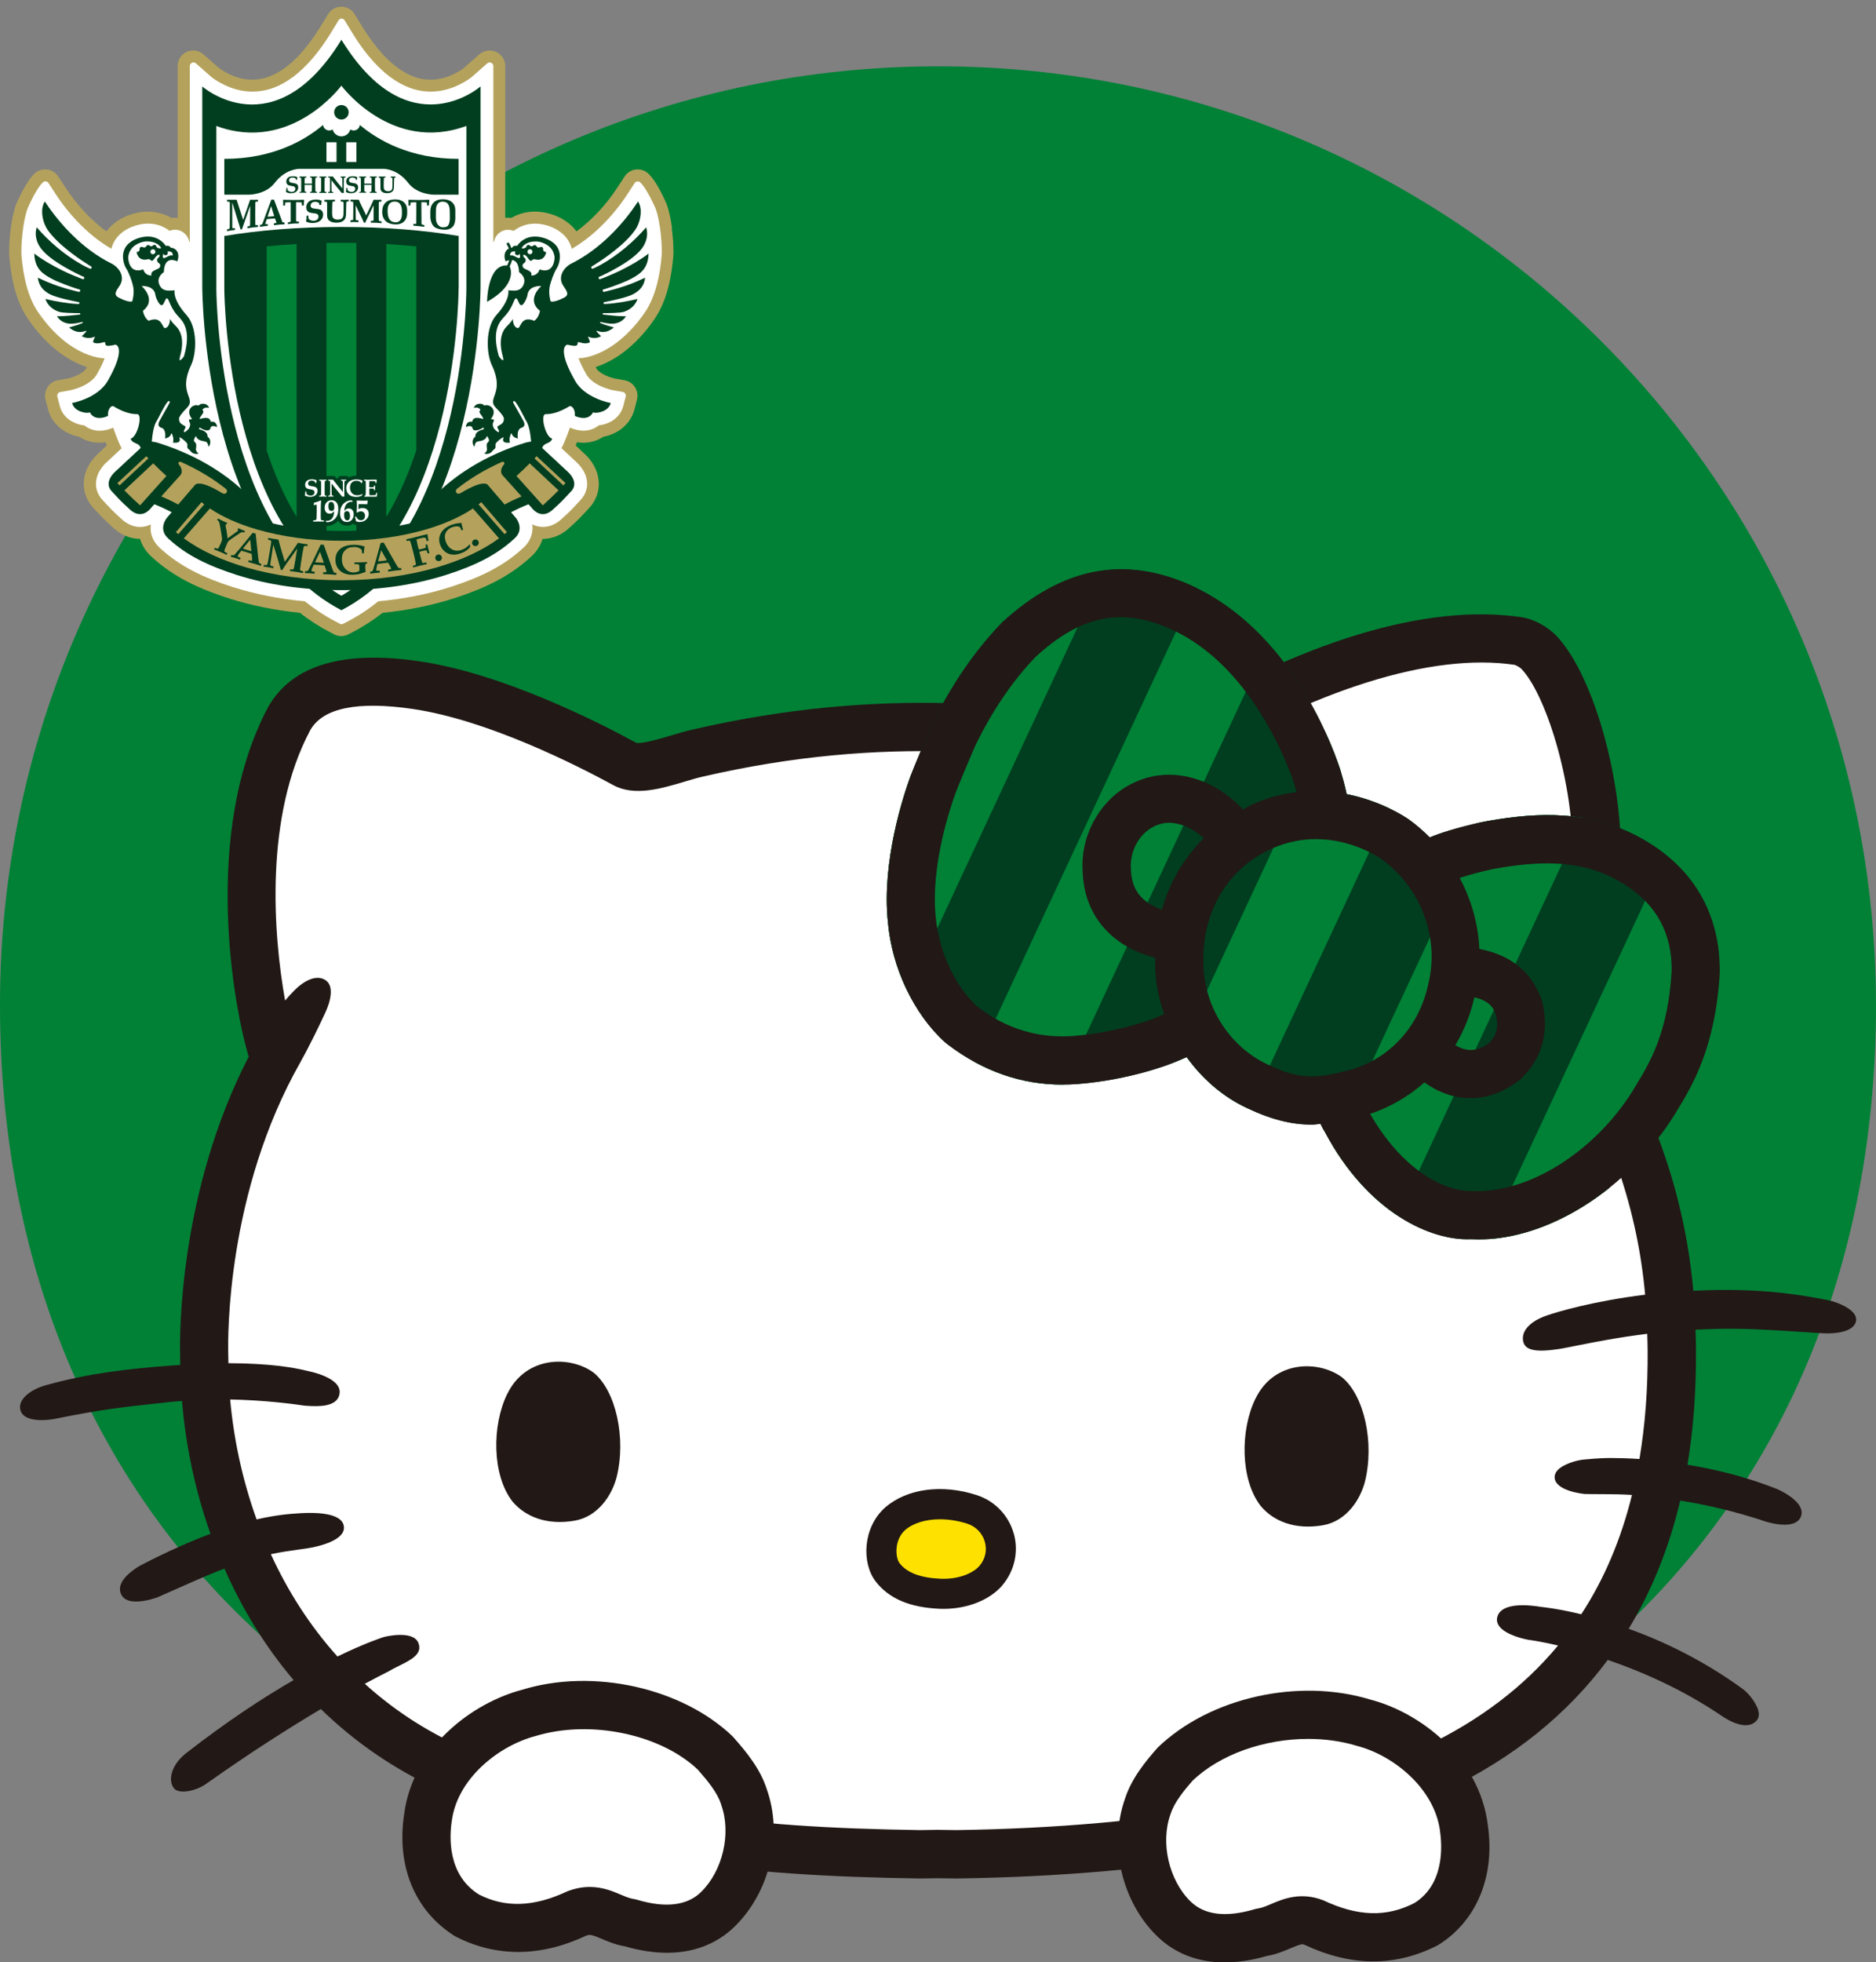 <?xml version="1.0" encoding="UTF-8"?>
<svg id="_レイヤー_2" data-name="レイヤー 2" xmlns="http://www.w3.org/2000/svg" xmlns:xlink="http://www.w3.org/1999/xlink" viewBox="0 0 426.45 445.81">
  <rect x="0" y="0" width="426.45" height="445.81" fill="#808080" stroke="none"/>
  <defs>
    <style>
      .cls-1 {
        fill: none;
      }

      .cls-2 {
        fill: #b4a25c;
      }

      .cls-3 {
        fill: #221815;
      }

      .cls-4 {
        fill: #ffe100;
      }

      .cls-5 {
        fill: #fff;
      }

      .cls-6 {
        fill: #008136;
      }

      .cls-7 {
        fill: #003e1f;
      }

      .cls-8 {
        clip-path: url(#clippath);
      }
    </style>
    <clipPath id="clippath">
      <path class="cls-1" d="M390.94,220.83c.07-12.49-5.34-22.53-15.6-29.03-.69-.44-1.39-.87-2.1-1.27-.77-.43-1.55-.85-2.34-1.22-11.64-5.67-23.69-4.48-34.15-2.53-5.83,1.33-9.45,2.5-11.74,3.46-1.46-1.46-3.03-2.84-4.74-4.07-.97-.67-6.37-4.22-14.15-5.76-.48-2.22-.98-3.97-1.26-4.88-.01-.05-.23-.79-.25-.84-1.29-3.88-4.26-11.63-9.68-19.89-6.8-10.34-15.02-17.72-24.49-21.96-15.15-6.65-29.01-3.93-42.64,8.55-6.19,6.4-11.53,14.18-15.87,23.1-.54,1.12-4.52,10.56-4.96,11.86-1.56,4.27-6.56,19.27-5.14,33.03.89,10.47,5.87,20.97,13,27.42.12.11.54.44.67.53,7.94,6.03,16.67,9.07,25.99,9.07,1.13,0,2.27-.05,3.42-.13,12.05-.93,21.23-4.61,21.51-4.72,1.18-.45,2.22-.93,3.33-1.4,3.32,4.59,7.6,8.48,12.65,11.05,6.29,3.17,11.23,4.29,15.81,4.29.67,0,1.31-.14,1.97-.18.25.54.51,1.09.92,1.73,9.83,18.53,24.19,24.87,33.25,24.48.58.03,1.17.05,1.76.05,15.78,0,33.72-11.18,44.46-28.18l.53-.88c3.53-5.77,8.87-14.5,9.85-31.66Z"/>
    </clipPath>
  </defs>
  <g id="_レイヤー_1-2" data-name="レイヤー 1">
    <g>
      <path class="cls-6" d="M426.45,228.29c0,117.76-84.41,196.43-213.22,196.43S0,346.06,0,228.29,95.46,15.07,213.22,15.07s213.22,95.46,213.22,213.23Z"/>
      <g>
        <g>
          <g>
            <path class="cls-3" d="M419.52,296.85c-1.3-.72-2.84-1.24-3.8-1.44-6.81-1.4-13.64-2.18-20.31-2.33-3.7-.09-7.16,0-10.49.16-1.79-20.11-8.09-39.31-19.27-58.27,1.62-9.72,2.12-22.36,2.53-32.66l.21-5.17c.84-18.75-5.88-43.26-14.38-52.47-2.12-2.29-5.31-4.04-8.12-4.45-21.54-3.21-49.87,5.35-81.73,24.67l-4-.6c-26.18-3.9-58.77-8.75-103.06,1.53-1.4.32-2.95.78-4.54,1.26-2.37.71-6.76,1.98-7.92,1.68-8.49-4.64-30.28-15.71-49.14-18.5-17.53-2.61-29.09.83-34.52,10.31-15.37,28.86-7.65,69.07-4.44,79.47-16,31.01-15.7,63.87-15.6,67.47-.01.84.03,1.72.04,2.58-.84.06-1.6.09-2.48.16-8.93.71-17.8,1.58-28.07,4.44-3.34.92-6.41,3.14-5.81,5.59.47,1.92,2.84,2.34,4.83,2.34,1.54,0,2.85-.25,2.89-.26,10.63-2.17,16.02-2.75,23.47-3.55l3.14-.34c.81-.09,1.61-.13,2.42-.2.81,9.68,2.85,19.99,6.48,30.18-4.44,1.67-9.56,3.89-15.71,7.07-.04.02-3.98,2.08-4.74,4.62-.23.78-.15,1.56.23,2.24.62,1.11,1.92,1.46,3.31,1.46,2.3,0,4.82-.95,4.86-.96,1.84-.81,3.57-1.58,5.21-2.31,3.72-1.66,6.96-3.05,10-4.23,3.93,8.9,9.09,17.53,15.73,25.34-6.84,3.95-15.09,9.33-24.43,16.6-1.94,1.52-3.19,3.45-3.41,5.32-.12,1.04.11,1.99.65,2.67.41.51,1.18.73,2.1.73,1.62,0,3.71-.68,5.14-1.7,10.26-7.27,19.16-12.89,26.15-17.04,7.51,7.31,16.5,13.67,27.22,18.49,35.27,15.84,67.77,19.4,108.95,20l4.04-.06,4.36.06c47.38-.7,84.81-7.46,111.26-20.11,15.35-7.34,27.56-17.24,36.7-29.54,7.64,2.61,16.9,6.62,25.83,12.66,1.14.79,3.45,2.17,5.5,2.17.92,0,1.79-.27,2.47-1.01.29-.3.61-.85.53-1.73-.17-1.86-2.23-4.46-3.56-5.43-9.12-6.66-18.28-10.95-26.01-13.74,5.25-8.67,9.17-18.37,11.72-29.12,5.64.9,12.22,2.35,19.44,4.77.04,0,2.17.71,4.26.71,1.57,0,3.11-.39,3.7-1.78.27-.63.26-1.33-.03-2.02-1.04-2.48-5.38-4.32-5.43-4.33-7.12-2.82-14.12-4.48-20.3-5.49,1.35-8.14,2-16.8,1.93-26,.02-1.57-.07-3.12-.1-4.67,2.94-.16,5.97-.26,9.16-.22,4.96.05,10.48.42,15.35.74,1.52.1,2.99.19,4.4.28,3.19.18,7.1-.41,7.57-2.73.17-.81-.11-2.03-2.36-3.29Z"/>
            <path class="cls-5" d="M354.53,234.98c1.76-9.13,2.29-22.42,2.71-33.11l.22-5.23c.76-16.97-5.67-38.25-11.49-44.55-.51-.56-1.4-.99-1.72-1.06-18.78-2.76-45.27,5.51-74.57,23.31-2.08,1.26-3.22,1.95-5.23,1.65l-5.91-.87c-25.25-3.76-56.69-8.45-98.98,1.36-1.2.27-2.52.68-3.88,1.08-5.38,1.6-11.46,3.43-16.3.79-7.98-4.35-28.38-14.75-45.5-17.28-12.6-1.85-20.45-.25-23.34,4.78-10.47,19.65-8.42,46.45-5.73,61.45.72-.85,1.42-1.62,2.07-2.27,2.63-2.63,5.32-3.6,7.16-2.33,1.91,1.32,1.15,4.66-.08,7.33-1.22,2.65-3.69,7.76-5.63,11.18,0,0,0,.01,0,.02-16.85,29.6-16.54,62.53-16.45,66.2,0,.74.03,1.51.04,2.26,9.31.02,14.99,1,17.89,1.74l.21.05c.06.01,7.62,1.41,7.18,5.04-.39,3.23-4.98,2.99-7.2,2.87l-.82-.06c-2.44-.37-8.96-1.24-16.86-1.4.79,8.79,2.71,18.09,6.01,27.25,4.52-1.04,7.71-1.28,9.83-1.4l.29-.02c2.79-.15,9.39-.25,9.73,3.07.3,2.87-4.87,4.24-7.11,4.7-1.04.21-2.16.36-3.41.53-1.75.24-3.74.52-6.09,1.02,3.77,8.24,8.76,16.15,15.14,23.24,6.63-3.22,10.45-4.39,10.53-4.42.06-.03,6.57-1.68,7.84,1.28,1.09,2.56-1.67,3.92-4.33,5.24-.85.42-1.74.86-2.55,1.35,0,0-.09.05-.26.13-1.03.51-2.75,1.4-5.02,2.62,6.17,5.56,13.32,10.43,21.71,14.2,33.54,15.07,64.84,18.45,104.45,19.04l4.04-.06,4.36.06c44.98-.67,81.88-7.25,106.54-19.04,12.36-5.91,22.38-13.54,30.16-22.9-3.71-.86-5.97-1.18-6.04-1.19-1.42-.14-5.85-1.17-7.34-3.19-.44-.61-.61-1.28-.47-1.94.75-3.62,7.32-2.9,10.09-2.43.35.03,3.75.38,9.03,1.65,5.2-7.94,9.03-16.98,11.53-27.1-2.33-.14-4.2-.17-5.48-.17-2.44.01-5.28-.05-5.28-.05-.74-.07-6.59-.76-6.82-3.68-.03-.39.05-1,.6-1.64,1.31-1.53,4.62-2.39,6.03-2.5l.31-.03c.84-.08,3.07-.3,5.31-.32h.61c1.62,0,3.81.05,6.42.22,1.29-7.68,1.93-15.9,1.86-24.75.01-1.24-.07-2.46-.09-3.69-6.85.85-12.47,1.97-16.3,2.74-1.96.39-3.38.68-4.24.78-1.38.2-2.56.3-3.55.3-2.31,0-3.58-.56-4-1.72-.29-.84-.23-1.74.18-2.59.74-1.52,2.53-2.81,5.19-3.71,2.09-.71,10.2-3.2,22.24-4.68-1.72-19.09-7.86-37.28-18.78-55.31-.7-1.16-.95-2.54-.69-3.87Z"/>
          </g>
          <g>
            <path class="cls-3" d="M115.31,316.66c-3.5,7.1-3.52,18.45,1.21,24.48,2.92,3.45,7.8,5.41,14.09,4.33,5.43-.94,8.52-5.9,9.55-9.85,2.23-8.84-.15-19.68-5.23-23.79-5.36-3.91-15.39-3.82-19.61,4.83Z"/>
            <path class="cls-3" d="M285.41,317.7c-3.5,7.1-3.52,18.45,1.21,24.48,2.92,3.45,7.8,5.41,14.09,4.33,5.43-.94,8.52-5.9,9.55-9.85,2.23-8.84-.14-19.68-5.23-23.79-5.36-3.91-15.39-3.82-19.61,4.83Z"/>
            <g>
              <path class="cls-3" d="M230.45,348.41c-1.17-4.16-4.32-7.43-8.44-8.76-7.86-2.55-15.82-1.48-20.77,2.79-5.16,4.56-5.41,12.65-2.18,16.84,2.99,3.87,7.72,5.9,14.48,6.2.31.01.63.02.94.02,5.41,0,10.44-1.98,13.31-5.27v-.02c2.83-3.28,3.82-7.69,2.67-11.81Z"/>
              <path class="cls-4" d="M219.91,346.16c-2.1-.68-4.24-1.01-6.25-1.01-3.19,0-6.05.84-7.91,2.45-2.45,2.17-2.29,6.18-1.26,7.52,1.68,2.18,4.74,3.34,9.35,3.54,4.27.17,7.46-1.38,8.79-2.9,1.34-1.56,1.79-3.55,1.24-5.49-.54-1.94-2.02-3.48-3.96-4.11Z"/>
            </g>
          </g>
        </g>
        <g>
          <g>
            <path class="cls-3" d="M174.31,406.49c-1.48-4.63-4.48-8.3-7.74-11.99-11.57-11.1-31.76-15.56-47.81-10.64-11.58,3.03-24.94,13.2-26.89,28.3-1.79,11.76,2.42,22.06,11.65,27.76,9.31,4.78,19.42,4.67,29.7-.17.87-.33,1.3-.24,3.57.72,1.42.61,3.17,1.34,5.28,1.7,3.57,1.03,6.76,1.46,9.57,1.46,7.46,0,12.38-3.02,15.44-6.04,7.97-7.84,10.94-20.61,7.23-31.1Z"/>
            <path class="cls-5" d="M163.98,410.08c-.03-.07-.05-.13-.07-.2-.84-2.65-3.05-5.31-5.25-7.82-8.41-8.05-24.41-11.47-36.92-7.67-8.41,2.21-17.79,9.67-19.04,19.29-.55,3.62-1.01,12.25,6.19,16.72,5.93,3.02,12.4,2.87,20-.7,1.9-.75,3.63-1.02,5.18-1.02,2.92,0,5.24.98,6.98,1.72,1.12.47,2.08.88,2.97,1.01.27.04.53.09.78.17,6.51,1.94,11.44,1.34,14.59-1.78,4.91-4.82,6.87-13.3,4.58-19.71Z"/>
          </g>
          <g>
            <path class="cls-3" d="M338.19,414.45c-1.98-15.21-15.33-25.39-26.69-28.34-16.27-4.97-36.47-.53-48.34,10.91-2.82,3.2-5.95,7-7.44,11.65-3.71,10.49-.74,23.27,7.22,31.1,3.07,3.03,8,6.05,15.45,6.05,2.81,0,5.99-.43,9.57-1.46,2.11-.36,3.86-1.1,5.28-1.7,2.29-.98,2.71-1.06,3.23-.88,10.61,5,20.73,5.11,30.44.1,8.83-5.48,13.04-15.78,11.27-27.43Z"/>
            <path class="cls-5" d="M327.35,415.98c-1.27-9.74-10.64-17.21-18.84-19.34-3.53-1.08-7.32-1.6-11.13-1.6-9.92,0-20.02,3.48-26.32,9.53-1.88,2.17-4.1,4.83-4.94,7.48-.02.07-.04.13-.07.2-2.29,6.41-.33,14.89,4.56,19.7,3.17,3.11,8.06,3.72,14.6,1.78.25-.07.51-.13.78-.17.89-.13,1.85-.53,2.97-1.01,2.67-1.14,6.69-2.83,11.82-.85,7.93,3.73,14.41,3.87,20.73.64,6.81-4.24,6.35-12.88,5.82-16.38Z"/>
          </g>
        </g>
        <g>
          <g class="cls-8">
            <g>
              <rect class="cls-7" x="222.64" y="113.67" width="132.75" height="190.62" transform="translate(-22.52 382.6) rotate(-65)"/>
              <g>
                <rect class="cls-6" x="208.17" y="109.6" width="20.14" height="132.75" transform="translate(94.82 -75.75) rotate(25)"/>
                <rect class="cls-6" x="245.18" y="126.86" width="20.14" height="132.75" transform="translate(105.58 -89.77) rotate(25)"/>
                <rect class="cls-6" x="282.19" y="144.11" width="20.14" height="132.75" transform="translate(116.34 -103.79) rotate(25)"/>
                <rect class="cls-6" x="319.19" y="161.37" width="20.14" height="132.75" transform="translate(127.11 -117.82) rotate(25)"/>
                <rect class="cls-6" x="356.2" y="178.63" width="20.14" height="132.75" transform="translate(137.86 -131.84) rotate(25)"/>
              </g>
            </g>
          </g>
          <path class="cls-3" d="M390.94,220.83c.07-12.49-5.34-22.53-15.6-29.03-.69-.44-1.39-.87-2.1-1.27-.77-.43-1.55-.85-2.34-1.22-11.64-5.67-23.69-4.48-34.15-2.53-5.83,1.33-9.45,2.5-11.74,3.46-1.46-1.46-3.03-2.84-4.74-4.07-.97-.67-6.37-4.22-14.15-5.76-.48-2.22-.98-3.97-1.26-4.88-.01-.05-.23-.79-.25-.84-1.29-3.88-4.26-11.63-9.68-19.89-6.8-10.34-15.02-17.72-24.49-21.96-15.15-6.65-29.01-3.93-42.64,8.55-6.19,6.4-11.53,14.18-15.87,23.1-.54,1.12-4.52,10.56-4.96,11.86-1.56,4.27-6.56,19.27-5.14,33.03.89,10.47,5.87,20.97,13,27.42.12.11.54.44.67.53,7.94,6.03,16.67,9.07,25.99,9.07,1.13,0,2.27-.05,3.42-.13,12.05-.93,21.23-4.61,21.51-4.72,1.18-.45,2.22-.93,3.33-1.4,3.32,4.59,7.6,8.48,12.65,11.05,6.29,3.17,11.23,4.29,15.81,4.29.67,0,1.31-.14,1.97-.18.25.54.51,1.09.92,1.73,9.83,18.53,24.19,24.87,33.25,24.48.58.03,1.17.05,1.76.05,15.78,0,33.72-11.18,44.46-28.18l.53-.88c3.53-5.77,8.87-14.5,9.85-31.66ZM262.41,231.35c-.08.03-8.08,3.2-18.37,4-11.87.91-19.45-4.84-21.88-6.66-5-4.53-8.79-12.66-9.45-20.34-1.18-11.51,3.16-24.52,4.61-28.48.39-1.06,3.95-9.57,4.44-10.59,3.84-7.9,8.52-14.72,13.66-20.06,10.24-9.38,19.41-11.29,30.57-6.38,7.49,3.35,14.15,9.4,19.77,17.96,4.92,7.49,7.54,14.61,8.32,16.9l.28.99c.1.33.23.76.37,1.26-3.12.38-6.39,1.21-9.76,2.67-.86.37-1.62.86-2.44,1.29-1.82-1.99-4.05-3.77-6.3-5.03-6.73-3.79-14.11-3.84-20.25-.13-6.59,4-10.46,11.71-9.86,19.44.23,6.03,2.69,11.16,7.12,14.82,2.87,2.37,6.27,3.78,9.4,4.6,0,.53-.07,1.05-.05,1.58.03,3.82.78,7.6,2.04,11.21-.76.31-1.43.63-2.24.94ZM264.12,206.66c-1.43-.51-2.96-1.24-4.22-2.39-1.79-1.63-2.71-3.75-2.82-6.7-.29-3.87,1.51-7.59,4.61-9.47,2.17-1.31,4.47-1.52,7.04-.66,2.02.68,3.67,1.86,4.9,2.98-4.48,4.46-7.75,9.99-9.5,16.23ZM306.89,243.05c-7.63,2.01-11.53,2.43-19.54-1.62-8.18-4.17-13.72-13.13-13.78-22.46-.43-11.82,5.62-21.89,15.78-26.29,3.44-1.49,6.75-2.05,9.77-2.05,8.05,0,14.03,3.93,14.85,4.49,9.03,6.49,13.34,17.88,10.69,28.51-2.49,11.49-10.8,17.57-17.75,19.43ZM371.63,246.99l-.6,1.01c-8.69,13.74-23.71,23.26-36.56,22.57-6.52.09-15.93-5.16-23.02-17.53,4.14-1.36,8.46-3.71,12.35-7.14,1.96,1.41,4.3,2.61,7,3.2,1.02.22,2.2.38,3.49.38,3.21,0,7.18-.98,11.47-4.38,4.8-4.81,6.43-10.35,4.84-17.49-2.82-8.54-9.53-11.12-14.31-12.03-.27-5.63-1.81-11.14-4.48-16.14,2.05-.65,4.64-1.36,7.15-1.93,8.49-1.57,18.35-2.62,27.19,1.67.59.28,1.14.58,1.7.89.53.3,1.04.61,1.59.96,7.15,4.53,10.61,10.99,10.57,19.46-.82,14.14-4.94,20.88-8.38,26.5ZM335.17,226.56c2.53.61,4.13,1.69,4.89,3.94.65,2.96.13,4.69-1.56,6.43-1.71,1.35-3.44,1.83-5.18,1.51-.94-.17-1.76-.56-2.49-1,1.88-3.16,3.39-6.77,4.33-10.89Z"/>
          <path class="cls-1" d="M390.94,220.83c.07-12.49-5.34-22.53-15.6-29.03-.69-.44-1.39-.87-2.1-1.27-.77-.43-1.55-.85-2.34-1.22-11.64-5.67-23.69-4.48-34.15-2.53-5.83,1.33-9.45,2.5-11.74,3.46-1.46-1.46-3.03-2.84-4.74-4.07-.97-.67-6.37-4.22-14.15-5.76-.48-2.22-.98-3.97-1.26-4.88-.01-.05-.23-.79-.25-.84-1.29-3.88-4.26-11.63-9.68-19.89-6.8-10.34-15.02-17.72-24.49-21.96-15.15-6.65-29.01-3.93-42.64,8.55-6.19,6.4-11.53,14.18-15.87,23.1-.54,1.12-4.52,10.56-4.96,11.86-1.56,4.27-6.56,19.27-5.14,33.03.89,10.47,5.87,20.97,13,27.42.12.11.54.44.67.53,7.94,6.03,16.67,9.07,25.99,9.07,1.13,0,2.27-.05,3.42-.13,12.05-.93,21.23-4.61,21.51-4.72,1.18-.45,2.22-.93,3.33-1.4,3.32,4.59,7.6,8.48,12.65,11.05,6.29,3.17,11.23,4.29,15.81,4.29.67,0,1.31-.14,1.97-.18.25.54.51,1.09.92,1.73,9.83,18.53,24.19,24.87,33.25,24.48.58.03,1.17.05,1.76.05,15.78,0,33.72-11.18,44.46-28.18l.53-.88c3.53-5.77,8.87-14.5,9.85-31.66Z"/>
        </g>
      </g>
    </g>
    <g>
      <path class="cls-1" d="M154.28,51.67h0c-.26-1.98-.64-4.01-1.33-5.86l-.07-.17c-.64-1.49-1.35-2.88-2.04-4.07-.35-.6-.69-1.14-1.05-1.65-.29-.4-.6-.81-1.01-1.23-.94-1.08-2.31-1.71-3.75-1.72-.06,0-.09,0-.1,0-.07,0-.19,0-.33.02-1.53.09-2.99.94-3.86,2.28l-1.69,2.58c-2.02,3.11-4.8,6.26-7.76,8.64-1.5-1.52-3.43-2.65-5.63-3.31-1.35-.41-2.7-.61-4.02-.61h-.04c-2.01,0-3.76.48-5.2,1.17V15.02c0-1.99-1.17-3.8-2.98-4.62-.65-.29-1.33-.44-2.02-.45-.02,0-.05,0-.07,0-1.2,0-2.41.43-3.36,1.28l-3.45,3.03s-.03.03-.04.04c-.23.17-1.06.75-2.07,1.21-1.24.59-2.83,1.08-4.34,1.07h-.04s-.05,0-.1,0h-.04c-1.69-.03-3.35-.34-5.78-1.87-2.32-1.49-5.26-4.31-8.4-9.42l-1.78-2.89c-.91-1.47-2.48-2.34-4.13-2.4h-.25c-1.71.06-3.27.93-4.18,2.4l-1.78,2.89c-3.15,5.12-6.08,7.93-8.42,9.43-2.42,1.52-4.07,1.83-5.79,1.86h-.15c-1.56,0-3.21-.52-4.45-1.12-.62-.3-1.15-.62-1.52-.86-.18-.12-.32-.22-.41-.29-.02-.02-.04-.03-.06-.04l-3.47-3.06c-.95-.83-2.14-1.27-3.35-1.26-.7,0-1.42.14-2.11.46-1.8.82-2.96,2.62-2.96,4.6v32.72c-1.43-.68-3.18-1.16-5.17-1.17h-.09c-1.32,0-2.65.21-3.98.61-2.21.67-4.15,1.8-5.64,3.32-2.96-2.38-5.74-5.53-7.75-8.63l-1.7-2.6c-.89-1.36-2.38-2.21-4-2.29-.07,0-.1,0-.15,0h-.08c-1.47,0-2.87.64-3.82,1.74-.41.42-.71.83-.99,1.21-1.05,1.49-2.13,3.5-3.09,5.71l-.06.15c-.7,1.88-1.08,3.91-1.34,5.89-.26,1.99-.38,3.9-.38,5.41,0,.54.02,1.04.06,1.54.41,4.33,1.3,10.09,4.61,14.9,3.93,5.63,8.16,8.75,11.62,10.37l.04.02c-.46.21-.93.38-1.27.47-.19.06-.34.1-.43.12-.05.01-.07.02-.11.03h0l-.08.02-2.09.37c-1.4.24-2.62,1.07-3.37,2.24-.53.82-.81,1.78-.81,2.75,0,.39.05.82.16,1.26l.55,2.17c.42,1.65,1.24,3.02,2.18,4.06.93,1.03,1.97,1.76,2.96,2.27.96.49,1.93.82,2.88,1.03,1.12.69,2.4,1.15,3.74,1.33-.34.31-.95.92-1.6,1.81h0c-.76,1.04-2.06,3.13-2.09,6.06h0s0,.06,0,.08v.05c.02,2.49,1.03,4.84,2.78,6.64,1.53,1.65,2.38,2.57,4.27,4.26,1.63,1.57,3.77,2.71,6.17,2.98.58,1.37,1.49,2.65,2.7,3.73,5.23,4.84,11.36,7.61,18.15,9.78l.09.03.06.02c4.89,1.55,10.22,2.64,15.83,3.23,2.08,1.59,4.32,3.03,6.73,4.29l.96.5c.74.38,1.49.54,2.15.56h.25c.72-.02,1.47-.18,2.21-.56l.96-.5c2.41-1.25,4.66-2.69,6.73-4.29,5.61-.6,10.94-1.68,15.87-3.24h-.01s.1-.03.1-.03c6.82-2.18,12.95-4.95,18.2-9.81,1.19-1.06,2.09-2.34,2.68-3.71,2.41-.27,4.55-1.42,6.21-3.01,1.85-1.66,2.7-2.58,4.26-4.26,1.73-1.77,2.74-4.13,2.76-6.59v-.13c-.03-2.95-1.34-5.04-2.06-6.06l-.04-.05c-.62-.86-1.23-1.47-1.59-1.79,1.35-.19,2.62-.64,3.74-1.33.95-.2,1.92-.53,2.89-1.03.99-.5,2.03-1.23,2.96-2.26.94-1.04,1.75-2.41,2.18-4.06l.56-2.18c.11-.41.16-.83.16-1.25,0-.98-.28-1.92-.8-2.74-.76-1.18-1.99-2.01-3.4-2.25l-2.13-.38h0s-1.1-.26-1.8-.61l-.04-.02s.03-.01.05-.02c3.46-1.62,7.69-4.74,11.62-10.36,3.31-4.81,4.2-10.57,4.61-14.9.04-.5.06-.99.06-1.53,0-1.51-.12-3.42-.38-5.41Z"/>
      <g>
        <g>
          <path class="cls-2" d="M152.77,51.87c-.26-1.92-.62-3.85-1.24-5.52l-.05-.12c-.61-1.41-1.29-2.76-1.95-3.89-.33-.57-.65-1.08-.98-1.53-.28-.39-.54-.73-.89-1.08-.67-.78-1.63-1.23-2.67-1.24h-.04s-.11,0-.21,0c-1.12.07-2.13.65-2.75,1.6l-1.69,2.58c-2.37,3.65-5.69,7.3-9.25,9.89-1.36-1.83-3.39-3.2-5.85-3.94-1.22-.36-2.42-.55-3.58-.55h-.04c-2.16,0-3.97.63-5.35,1.44-.2-.02-.4-.04-.61-.05-.07,0-.15,0-.17,0-.2,0-.4.01-.6.03V15.02c0-1.4-.81-2.65-2.09-3.23-.47-.21-.96-.31-1.46-.31-.84,0-1.68.3-2.35.89l-3.46,3.04s-.04.03-.05.05c-.2.16-1.15.85-2.43,1.44-1.38.65-3.17,1.22-5.01,1.21,0,0-.01,0-.07,0h-.07c-1.93-.02-3.97-.44-6.6-2.11-2.57-1.65-5.65-4.65-8.89-9.91l-1.78-2.89c-.63-1.03-1.73-1.64-2.89-1.68h-.2c-1.15.04-2.25.65-2.89,1.68l-1.78,2.89c-3.24,5.26-6.32,8.26-8.89,9.91-2.62,1.66-4.67,2.08-6.6,2.1h-.14c-1.9,0-3.74-.6-5.14-1.27-.7-.34-1.28-.68-1.69-.96-.21-.13-.37-.25-.48-.34-.05-.04-.1-.07-.12-.09-.01,0-.02-.02-.04-.03l-3.47-3.06c-.66-.58-1.5-.88-2.34-.88-.49,0-.99.1-1.47.32-1.26.57-2.07,1.82-2.07,3.22v34.5c-.2-.02-.39-.03-.58-.03-.04,0-.12,0-.17,0-.22,0-.42.02-.62.05-1.38-.81-3.18-1.43-5.33-1.44h-.09c-1.16,0-2.35.18-3.55.54-2.47.75-4.51,2.12-5.86,3.94-3.56-2.59-6.88-6.24-9.25-9.89l-1.7-2.59c-.63-.96-1.66-1.55-2.81-1.6-.02,0-.07,0-.16,0-1.05,0-2.02.45-2.69,1.24-.35.35-.6.69-.89,1.08-.95,1.35-2,3.29-2.93,5.42l-.05.11c-.63,1.67-.99,3.6-1.25,5.52-.25,1.92-.37,3.78-.37,5.21,0,.51.02.97.05,1.4.39,4.23,1.29,9.74,4.34,14.16,3.79,5.42,7.8,8.35,11.02,9.86.82.39,1.58.68,2.27.9-.06.1-.12.21-.18.32l-.03.06c-.04.08-.28.39-.65.68-.37.3-.87.6-1.36.82h-.03c-.5.25-1.04.44-1.46.56-.21.06-.39.11-.51.14-.06.02-.11.03-.15.03-.01,0-.02,0-.03,0h-.04s-2.15.39-2.15.39c-.98.17-1.83.74-2.36,1.57-.37.57-.57,1.25-.57,1.92,0,.27.03.57.11.88l.56,2.18c.35,1.39,1.04,2.54,1.83,3.41.79.88,1.68,1.5,2.53,1.93.93.47,1.87.78,2.77.95,1.29.86,2.85,1.34,4.51,1.34h.03c.48,0,.95-.04,1.41-.11.1.24.2.49.31.74l-1.99,1.85h0c-.28.25-.86.81-1.47,1.65l-.02.02c-.65.9-1.76,2.69-1.78,5.17v.03h0s0,0,0,.02v.07c.02,2.05.85,4.03,2.35,5.56,1.57,1.69,2.34,2.53,4.2,4.2,1.66,1.59,3.81,2.63,6.16,2.65h.08c.45,1.49,1.33,2.9,2.62,4.06,5.02,4.65,10.91,7.32,17.61,9.47l.08.03h.03c4.95,1.57,10.32,2.66,16,3.24,2.11,1.65,4.39,3.13,6.85,4.4l.96.5c.51.27,1.04.37,1.5.39h.19c.47-.02.99-.13,1.51-.39l.95-.5c2.46-1.27,4.74-2.76,6.85-4.4,5.67-.57,11.05-1.66,16-3.23h.03s.07-.03.07-.03c6.7-2.15,12.59-4.82,17.62-9.47,1.3-1.16,2.17-2.57,2.63-4.06h.07c2.36-.01,4.51-1.05,6.17-2.65,1.86-1.66,2.63-2.51,4.2-4.2,1.5-1.53,2.33-3.51,2.35-5.56v-.07s0-.02,0-.02h0v-.03c-.02-2.47-1.13-4.26-1.78-5.17l-.02-.02c-.61-.84-1.18-1.39-1.47-1.65h0l-1.99-1.85c.11-.25.21-.5.3-.74.46.07.94.11,1.41.11h.03c1.67,0,3.23-.49,4.52-1.34.9-.17,1.84-.47,2.77-.95.84-.43,1.73-1.05,2.52-1.93.79-.87,1.48-2.03,1.83-3.41l.56-2.18c.07-.29.11-.58.11-.88,0-.68-.2-1.34-.56-1.92-.53-.83-1.39-1.41-2.38-1.58l-2.14-.38h-.04c-.16-.04-1.22-.3-2.14-.73h-.03c-.48-.23-.98-.53-1.36-.83-.38-.29-.62-.6-.65-.68l-.03-.06c-.06-.11-.12-.22-.18-.32.69-.22,1.46-.52,2.27-.9,3.22-1.51,7.23-4.43,11.02-9.86,3.06-4.43,3.95-9.93,4.34-14.17.04-.43.05-.88.05-1.39,0-1.43-.12-3.29-.37-5.21Z"/>
          <path class="cls-5" d="M148.99,47.31c-1.13-2.62-2.57-5.06-3.33-5.74-.16-.23-.42-.36-.7-.36-.28,0-.54.15-.69.38l-1.69,2.59c-3.12,4.78-7.66,9.52-12.61,12.34-.15-.59-.39-1.2-.74-1.8-.92-1.53-2.56-2.79-4.81-3.48-.97-.29-1.91-.43-2.79-.43,0,0,0,0-.03,0-2.12,0-3.78.81-4.84,1.65-.31-.13-.72-.24-1.22-.26-.04,0-.05,0-.07,0-.54,0-1.16.15-1.74.54-.38.25-.78.63-1.07,1.16-.17.3-.28.62-.34.92-.02.08-.03.12-.09.12-.08-.01-.08-.13-.08-.13V15.02c0-.33-.19-.63-.49-.76-.3-.13-.65-.08-.89.13l-3.46,3.05s-.03.02-.04.03c-.39.34-4.36,3.36-9.29,3.34h-.09c-2.38,0-5.05-.61-8.06-2.53-3-1.93-6.34-5.25-9.73-10.78l-1.77-2.89c-.15-.24-.4-.38-.68-.39-.28,0-.53.15-.68.39l-1.77,2.89c-3.4,5.52-6.74,8.84-9.73,10.78-3.01,1.93-5.67,2.53-8.06,2.53h-.09c-4.93.02-8.9-2.99-9.29-3.34-.01-.01-.02-.02-.04-.03l-3.46-3.05c-.25-.21-.6-.27-.89-.13-.3.13-.49.43-.49.76v39.78s0,.11-.08.13c-.06,0-.07-.04-.09-.12-.06-.3-.17-.62-.34-.92-.29-.52-.69-.91-1.07-1.16-.58-.39-1.2-.53-1.74-.54-.02,0-.04,0-.07,0-.5.02-.91.13-1.22.26-1.06-.84-2.72-1.65-4.84-1.65-.02,0-.04,0-.03,0-.88,0-1.82.14-2.8.43-2.25.68-3.89,1.94-4.81,3.48-.35.59-.59,1.2-.74,1.8-4.95-2.82-9.49-7.56-12.61-12.34l-1.69-2.59c-.15-.23-.41-.37-.69-.38-.28,0-.54.13-.7.36-.76.68-2.2,3.12-3.33,5.74-1.18,3.11-1.57,8.89-1.4,10.93.35,4.03,1.28,9.16,3.87,12.85,7.36,10.52,15.01,10.32,15.01,10.32-.32.88-.87,2.11-1.79,3.68-.59,1.07-1.92,2.05-3.27,2.66-1.33.62-2.62.9-2.8.93-.01,0-.02,0-.02,0l-2.19.39c-.23.04-.43.17-.56.37-.13.19-.16.43-.11.66l.56,2.17c.47,1.85,1.8,3.01,2.96,3.6.9.46,1.79.7,2.61.78.1.08.21.16.32.24.85.6,1.94.97,3.14.97h.03c1.01,0,2.04-.24,3.08-.69,0,0,.95,2.84,1.91,4.68l-3.43,3.19c-.18.16-.63.58-1.12,1.26-.53.74-1.26,1.95-1.28,3.63v.03s0,.02,0,.05c0,1.3.57,2.67,1.6,3.71,1.62,1.74,2.24,2.43,4.07,4.07,1.25,1.22,2.8,1.93,4.33,1.93h.04c.96,0,1.78-.25,2.44-.57-.03.25-.06.52-.06.8v.03s0,.02,0,.07c0,1.5.69,3.19,2.08,4.42,4.63,4.3,10.09,6.82,16.64,8.92l.07.02h.02c4.98,1.58,10.45,2.67,16.25,3.2,2.16,1.74,4.5,3.3,7.04,4.62l.96.5c.11.06.23.08.35.09.12,0,.24-.03.35-.09l.96-.5c2.54-1.32,4.88-2.87,7.03-4.62,5.8-.53,11.27-1.62,16.25-3.2h.02s.07-.03.07-.03c6.55-2.1,12.01-4.62,16.64-8.92,1.39-1.23,2.07-2.91,2.08-4.42v-.1c0-.28-.03-.54-.06-.8.66.32,1.48.57,2.44.57h.04c1.54,0,3.08-.71,4.33-1.93,1.83-1.64,2.45-2.33,4.07-4.07,1.03-1.04,1.59-2.4,1.6-3.71,0-.03,0-.05,0-.05v-.03c-.02-1.68-.75-2.89-1.28-3.63-.49-.67-.94-1.1-1.12-1.26l-3.43-3.19c.96-1.84,1.91-4.68,1.91-4.68,1.05.45,2.08.69,3.08.69h.03c1.19,0,2.29-.37,3.14-.97.11-.08.22-.16.31-.24.82-.09,1.71-.32,2.61-.78,1.16-.59,2.49-1.75,2.96-3.6l.56-2.17c.06-.23.02-.46-.11-.66-.13-.2-.33-.33-.55-.37l-2.19-.39s0,0-.02,0c-.18-.03-1.47-.31-2.8-.93-1.35-.61-2.69-1.59-3.27-2.66-.91-1.57-1.46-2.8-1.78-3.68,0,0,7.65.2,15.01-10.32,2.58-3.69,3.51-8.82,3.87-12.85.18-2.04-.22-7.82-1.4-10.93Z"/>
        </g>
        <g>
          <path class="cls-7" d="M77.61,9.04c-15.34,24.94-31.63,10.6-31.63,10.6v45.51s0,57.1,31.63,73.48c31.63-16.38,31.63-73.48,31.63-73.48V19.63s-16.29,14.34-31.63-10.6"/>
          <g>
            <g>
              <path class="cls-5" d="M77.61,19.45s-11.38,15.45-28.43,9.17v36.93s0,.04,0,.13c0,1.53.26,15.69,4.23,31.19,1.98,7.75,4.89,15.83,9.07,22.81,3.78,6.32,8.56,11.71,14.61,15.36l.46.28.05-.03.05.03.46-.28c6.05-3.65,10.82-9.04,14.61-15.36,4.18-6.98,7.09-15.06,9.07-22.81,3.97-15.51,4.22-29.66,4.23-31.19,0-.09,0-.13,0-.13V28.61c-17.06,6.28-28.43-9.17-28.43-9.17Z"/>
              <path class="cls-7" d="M104.25,65.54s0,.02,0,.12c0,1.43-.26,15.49-4.18,30.76-1.95,7.63-4.81,15.56-8.87,22.33-3.58,5.98-8.02,11.01-13.53,14.46-.02,0-.04-.02-.05-.03-.02.01-.04.02-.05.03-5.52-3.45-9.96-8.49-13.53-14.46-4.06-6.77-6.92-14.7-8.87-22.33-3.92-15.27-4.17-29.33-4.18-30.76,0-.09,0-.12,0-.12v-11.93c7.79-1.3,16.9-2.05,26.64-2.05s18.84.75,26.64,2.05v11.93Z"/>
              <g>
                <path class="cls-7" d="M77.61,23.86c.91,0,1.65.74,1.65,1.65s-.74,1.65-1.65,1.65-1.65-.74-1.65-1.65.74-1.65,1.65-1.65Z"/>
                <path class="cls-7" d="M104.25,44.23h-5.57s-3.84.01-5.88-2.67c-2.43-3.19-5.52-3.2-5.52-3.2h-19.32s-3.09,0-5.52,3.2c-2.04,2.68-5.88,2.67-5.88,2.67h-5.57v-8.14c11.05,0,18.33-4.23,22.45-7.7.08.7.67,1.25,1.39,1.25.29,0,.56-.09.78-.24.22.91,1.04,1.58,2.01,1.58s1.79-.68,2.01-1.58c.22.15.49.24.78.24.72,0,1.32-.55,1.39-1.25,4.12,3.47,11.4,7.7,22.45,7.7v8.14Z"/>
              </g>
              <g>
                <rect class="cls-5" x="78.71" y="32.32" width="2.3" height="4.48"/>
                <rect class="cls-5" x="74.21" y="32.32" width="2.29" height="4.48"/>
              </g>
            </g>
            <path class="cls-6" d="M74.21,55.19v69.68h6.8V55.19c-1.12-.02-2.26-.03-3.4-.03s-2.28.01-3.4.03M87.82,55.44v61.97c.1-.17.2-.33.31-.5,2.65-4.42,4.8-9.45,6.5-14.6v-46.34c-2.2-.22-4.47-.39-6.8-.53M60.61,102.31c1.7,5.15,3.85,10.18,6.5,14.6.1.17.2.33.31.5v-61.97c-2.33.13-4.6.31-6.8.53v46.34Z"/>
            <path class="cls-7" d="M86.34,111.41c-.07-.07-.14-.14-.23-.19v-.41s0-.16,0-.43c.17-.15.29-.36.3-.6.02-.31.04-.43.07-.61.04-.21,0-.42-.11-.6l-.02-.03c-.14-.22-.37-.37-.63-.39-.16-.01-.33-.02-.51-.02l-1.53.03c-.22,0-.48,0-.91-.03-.17,0-.34.04-.48.13-.15-.04-.3-.08-.45-.11-.28-.05-.57-.08-.85-.08-.6,0-1.17.11-1.66.37-.02-.03-.05-.06-.07-.09-.17-.16-.38-.24-.61-.23-.21,0-.35.01-.62.01-.19,0-.28,0-.47-.01-.23-.01-.45.07-.62.23-.14.14-.23.32-.25.52-.14-.18-.26-.33-.33-.43-.17-.21-.43-.33-.7-.32-.18,0-.34.01-.48.01-.12,0-.24,0-.53-.01-.08,0-.15,0-.22.03-.08-.02-.16-.03-.25-.03-.28.01-.49.02-.82.02-.18,0-.38,0-.76-.02-.17,0-.34.04-.48.14-.16-.06-.33-.11-.49-.14-.23-.04-.47-.06-.72-.06-.65,0-1.28.14-1.76.6-.4.38-.62.93-.61,1.48,0,.32.07.66.25.96,0,0,0,0,0,.01-.13.14-.21.33-.21.53h0s0,.01,0,.02c0,.23-.01.4-.02.51,0,.05-.02.12-.04.22-.1.38.08.78.43.95.25.13.51.22.77.29.26.06.53.09.82.09h.02c.05,0,.1,0,.15,0-.13.15-.21.33-.21.54v.54c0,.25.12.49.31.65.1.08.22.13.34.16v.03c0,.5,0,1.08-.03,1.73,0,.02,0,.03,0,.05-.21.03-.41.13-.55.3l-.03.04c-.12.15-.19.34-.19.53v.2c0,.19.07.38.19.53l.03.04c.16.2.41.31.67.3.49-.02.78-.02,1.19-.02.14,0,.43,0,.85.01h.29s.02.01.03.01c.07,0,.14-.01.21-.03.15.12.33.18.51.18.02,0,.03,0,.05,0,.64-.03,1.25-.22,1.78-.57.28-.18.52-.4.73-.64.18.31.42.57.72.77.37.24.82.36,1.26.36.01,0,.03,0,.04,0,.5,0,1-.17,1.4-.48.08.1.18.18.31.24.19.08.38.14.58.18.2.04.4.06.6.06h.03c.74,0,1.46-.27,2-.77.54-.49.86-1.18.85-1.91,0-.57-.19-1.16-.61-1.56.15-.13.26-.32.28-.54l.09-.85s0-.09,0-.14c.05,0,.09,0,.14,0,.3,0,.5,0,.62,0,.18,0,.36,0,.55-.02.43-.03.76-.38.77-.81,0-.29.02-.46.06-.77.03-.24-.04-.48-.2-.66Z"/>
            <g>
              <g>
                <path class="cls-5" d="M74.63,112.83c.35-.01.49-.03.6-.03.13,0,.26,0,.55.02v-.23c-.23-.02-.28-.03-.31-.06-.02-.01-.04-.02-.04-.05-.02-.05-.03-.22-.04-.52,0-.41-.02-.76-.02-1.05v-1.07c.21.27,1.94,2.45,2.41,2.98.09.01.25-.04.47,0l.04-.04c-.01-.3-.02-.52-.02-.81v-1.11s.02-1.1.02-1.1c0-.24.01-.38.02-.42,0-.03.02-.05.03-.06.01-.02.03-.03.06-.04.04-.02.08-.03.29-.04v-.23c-.22,0-.38.01-.65.01-.2,0-.31,0-.51-.01v.23c.23.02.27.03.3.04.03,0,.05.03.06.05.02.04.04.15.04.33,0,.3.01.66.01,1.07v1.09c-.26-.28-1.82-2.27-2.24-2.81-.2,0-.37.01-.52.01-.14,0-.27,0-.56-.01v.23c.24.02.3.04.34.07.02.01.04.03.05.06.02.05.03.23.03.53v1.16c0,.22,0,.56,0,1,0,.27-.02.42-.04.46-.01.03-.03.06-.06.07-.04.02-.09.03-.31.04v.24Z"/>
                <path class="cls-5" d="M82.29,109.74h-.23c0-.14-.09-.21-.19-.28-.09-.07-.21-.12-.36-.17-.15-.04-.32-.06-.51-.06-.44,0-.79.14-1.05.41-.26.27-.39.65-.39,1.14,0,.52.16.95.47,1.28.29.3.68.45,1.19.45.19,0,.38-.02.55-.06.17-.04.36-.11.56-.21l.07.06c-.05.09-.09.18-.13.28-.21.11-.42.19-.62.24-.2.05-.42.07-.68.07-.48,0-.89-.09-1.22-.25-.33-.17-.59-.41-.77-.71-.18-.31-.27-.66-.27-1.06,0-.57.2-1.04.61-1.4.4-.37.96-.55,1.68-.55.24,0,.47.02.7.06.23.04.46.11.69.19l.02.04-.13.53Z"/>
                <path class="cls-5" d="M82.83,112.83v-.15c.1-.04.19-.1.27-.16.04-.29.06-.89.06-1.81,0-.63,0-1.04-.02-1.25,0-.11-.03-.18-.06-.2-.03-.03-.1-.06-.34-.07v-.23c.43.02.7.03.95.03l1.52-.03c.16,0,.3,0,.43.02l.02.03c-.04.2-.07.39-.09.73h-.22c0-.27-.02-.33-.03-.35-.01-.02-.05-.04-.12-.05-.15-.03-.39-.05-.7-.05-.16,0-.33,0-.54.02-.02.57-.04,1.02-.04,1.36.2.01.38.02.55.02.26,0,.41,0,.46-.02.03-.01.05-.04.07-.08.01-.03.02-.08.04-.28h.24c0,.31-.01.44-.01.54v.52s-.22,0-.22,0c-.01-.24-.03-.28-.05-.32-.01-.02-.04-.04-.07-.05-.09-.02-.3-.03-.62-.03-.1,0-.22,0-.35.02,0,.1,0,.2,0,.3,0,.52,0,.93.03,1.21h.55c.31,0,.6,0,.85-.04.05-.17.08-.27.12-.49h.23c-.04.33-.06.55-.06.85-.17.01-.33.02-.48.02-.1,0-.3,0-.6,0-.28,0-.53-.01-.77-.01-.31,0-.63,0-.97.02Z"/>
                <path class="cls-5" d="M72.57,112.83v-.23c.25-.01.31-.03.35-.06.03-.03.05-.1.06-.22.01-.24.02-.7.02-1.36,0-.25,0-.62-.01-1.1,0-.33-.01-.51-.02-.54-.01-.03-.03-.06-.06-.07-.04-.02-.1-.04-.34-.05v-.23c.38.01.59.02.79.02.35,0,.58,0,.86-.02v.23c-.25.01-.31.03-.34.06-.03.03-.05.08-.06.17-.02.18-.02.53-.02,1.07,0,.72,0,1.22,0,1.5,0,.28.02.45.05.5.01.02.03.04.07.06.04.01.08.03.3.04v.23h-.24c-.21-.02-.39-.02-.55-.02l-.85.02Z"/>
                <path class="cls-5" d="M69.41,111.66h.24c0,.27.01.43.03.48.02.05.07.11.16.19.09.08.21.14.35.19.14.05.29.07.44.07.26,0,.47-.07.62-.21.16-.14.23-.31.23-.52,0-.19-.05-.34-.15-.44-.11-.1-.3-.17-.6-.22-.44-.06-.73-.13-.88-.2-.15-.07-.27-.18-.36-.33-.09-.15-.13-.33-.13-.53,0-.35.12-.64.36-.88.25-.24.64-.36,1.17-.36.21,0,.4.02.56.05.16.03.33.08.49.15l.03.06c-.03.12-.09.51-.09.58h-.24c0-.16-.03-.22-.04-.26-.04-.06-.13-.13-.27-.19-.14-.07-.31-.1-.49-.1-.25,0-.45.06-.59.18-.14.12-.21.28-.21.47,0,.12.03.22.08.31.06.09.14.15.24.19.1.04.32.09.66.14.31.05.51.09.62.14.18.07.31.18.41.33.09.15.14.33.14.56,0,.39-.15.71-.45.97-.3.26-.71.39-1.23.39-.23,0-.44-.02-.63-.07-.19-.04-.38-.12-.59-.22.03-.13.06-.25.07-.35.01-.15.02-.34.03-.59"/>
              </g>
              <g>
                <path class="cls-5" d="M75.97,116.12c-.26.27-.44.43-.54.48-.14.07-.31.1-.52.1-.33,0-.59-.12-.8-.36-.2-.24-.31-.56-.31-.99,0-.51.15-.92.44-1.23.29-.31.67-.47,1.12-.47.31,0,.58.07.81.22.23.15.41.36.54.64.13.28.19.65.19,1.12,0,.64-.1,1.17-.31,1.59-.21.41-.51.75-.9,1.01-.39.26-.85.4-1.36.43l-.29-.23.08-.13c.14.02.24.02.29.02.26,0,.5-.08.74-.24.24-.16.42-.39.56-.68.13-.29.22-.72.26-1.29ZM75.37,116.08c.19,0,.34-.06.45-.19.11-.13.17-.33.17-.61,0-.45-.07-.77-.2-.97-.13-.19-.3-.29-.52-.29-.19,0-.34.08-.46.23-.11.15-.17.39-.17.71,0,.4.07.69.21.88.11.16.28.23.51.23Z"/>
                <path class="cls-5" d="M78.24,116.08c.26-.27.44-.43.54-.47.14-.07.31-.1.51-.1.33,0,.59.12.8.35.21.24.31.57.31.99,0,.52-.15.94-.46,1.28-.28.31-.64.46-1.09.46-.3,0-.57-.08-.81-.23-.23-.15-.42-.37-.54-.65-.13-.28-.19-.66-.19-1.13,0-.62.11-1.13.33-1.54.22-.41.53-.75.94-1,.41-.25.85-.38,1.31-.38l.29.26-.11.12c-.13-.02-.24-.03-.3-.03-.23,0-.46.08-.69.24-.24.16-.42.38-.56.66-.14.28-.23.68-.27,1.18ZM78.86,116.12c-.21,0-.36.06-.47.19-.11.13-.17.33-.17.61,0,.47.07.81.2,1,.13.2.3.3.51.3.18,0,.34-.08.45-.24.12-.16.18-.4.18-.74,0-.4-.07-.69-.21-.88-.12-.16-.28-.24-.49-.24Z"/>
                <path class="cls-5" d="M83.49,114.55c-.42-.02-.73-.02-1.15-.02-.28,0-.55,0-.82,0l-.04,1.14c.16-.1.31-.17.45-.2.13-.04.28-.06.46-.06.46,0,.81.12,1.06.36.25.24.37.56.37.97,0,.5-.2.93-.59,1.3-.39.36-.88.55-1.46.55-.15,0-.3-.01-.44-.04-.14-.03-.27-.07-.4-.13-.05-.31-.12-.63-.22-.98v-.03l.22-.07c.19.34.36.56.54.68.17.12.37.17.6.17.27,0,.48-.09.65-.27.16-.18.25-.43.25-.74s-.09-.57-.26-.74c-.17-.18-.4-.27-.69-.27-.14,0-.27.02-.39.06-.12.04-.26.12-.41.23l-.14-.08c.04-.57.06-1.04.06-1.41,0-.46-.02-.87-.06-1.22l.05-.04c.51.03.97.04,1.4.04s.73-.01,1.05-.04l-.09.85Z"/>
                <path class="cls-5" d="M73.6,118.23c-.41-.03-.51-.05-.57-.09-.04-.02-.07-.06-.08-.12-.03-.13-.04-.46-.04-.99,0-.78,0-1.44.02-1.99.01-.55.04-.98.07-1.3l-.09-.05c-.49.2-.86.34-1.57.55v.54l.47-.11s.08-.03.09-.03c.03,0,.06.02.07.06.01.07.02.25.02.92,0,.51,0,1.09-.03,1.75-.01.39-.03.61-.06.67-.02.04-.05.07-.09.09-.06.02-.15.05-.59.09l-.03.04v.2l.03.04c.49-.02.79-.02,1.21-.02.15,0,.44,0,.87.01h.3s.04-.03.04-.03v-.2l-.04-.04Z"/>
              </g>
            </g>
            <g>
              <g>
                <path class="cls-7" d="M68.07,43.84v-.22c.24-.01.29-.03.32-.05.03-.02.08-.08.08-.26,0-.1,0-.21,0-.61v-1.46c0-.49-.01-.76-.03-.81-.01-.03-.02-.05-.05-.06-.04-.02-.09-.04-.33-.06v-.22c.36.01.56.02.77.02.33,0,.55,0,.82-.02v.22c-.22.02-.27.03-.31.05-.02.01-.04.03-.05.05-.02.03-.03.14-.04.31,0,.26-.01.52-.01.78v.22c.18,0,.48.01.88.01.36,0,.62,0,.79-.01,0-.58,0-.96-.02-1.16,0-.1-.03-.16-.06-.19-.04-.03-.1-.06-.34-.07v-.22c.44.01.66.02.82.02.27,0,.47,0,.77-.02v.22c-.23.02-.28.03-.32.05-.02.01-.04.03-.05.05-.02.04-.03.18-.03.43-.01.39-.02.7-.02.94l.02,1.21c0,.28.01.43.02.47.01.04.03.07.06.09.03.02.07.03.3.05v.22h-.2c-.22-.01-.4-.02-.52-.02-.26,0-.5,0-.85.02v-.22c.24-.01.29-.03.32-.06.04-.03.05-.1.06-.22.01-.2.02-.64.03-1.3h-.66c-.38,0-.72,0-1,0v.18c0,.47,0,.82.02,1.05,0,.16.03.25.06.27.03.03.09.05.33.06v.22s-.62-.02-.77-.02l-.82.02Z"/>
                <path class="cls-7" d="M72.58,43.84v-.22c.25-.01.3-.03.34-.06.03-.03.05-.1.06-.21.01-.24.02-.68.02-1.32,0-.24,0-.6,0-1.07,0-.32-.01-.49-.02-.53,0-.03-.03-.05-.05-.07-.04-.02-.1-.04-.33-.05v-.22c.37.01.57.02.76.02.34,0,.56,0,.83-.02v.22c-.24.02-.3.03-.33.06-.03.03-.05.08-.06.17-.02.17-.02.52-.02,1.04,0,.7,0,1.18,0,1.45,0,.27.02.44.05.49.01.02.03.04.07.05.04.01.08.03.29.04v.22h-.24c-.2-.01-.38-.02-.53-.02l-.82.02Z"/>
                <path class="cls-7" d="M74.61,43.84c.34-.01.48-.03.58-.03.12,0,.25,0,.54.02v-.22c-.22-.02-.27-.03-.3-.05-.02,0-.03-.03-.04-.05-.02-.04-.03-.21-.04-.51,0-.4-.01-.74-.01-1.02v-1.04c.2.27,1.88,2.38,2.34,2.89.09.01.24-.04.46,0l.03-.04c-.01-.29-.02-.5-.02-.79v-1.07s.02-1.07.02-1.07c0-.23,0-.37.02-.41,0-.02.02-.04.03-.06.02-.02.03-.03.06-.04.04-.02.08-.03.28-.04v-.22c-.21.01-.37.01-.63.01-.19,0-.31,0-.5-.01v.22c.22.02.27.03.29.04.03,0,.05.02.06.05.02.04.03.15.04.32,0,.29.01.64.01,1.04v1.06c-.25-.27-1.76-2.2-2.18-2.73-.19.01-.36.01-.51.01-.13,0-.26,0-.54-.01v.22c.23.02.29.04.33.06.02.01.04.03.05.06.02.05.03.22.03.52v1.13c0,.22,0,.54,0,.97,0,.26-.02.41-.04.45-.01.03-.03.06-.06.07-.04.02-.09.03-.3.04v.23Z"/>
                <path class="cls-7" d="M86.36,40.36s.05.03.07.06c.02.05.03.13.04.25,0,.39.01.64.01.74v1.2c-.01.31.04.56.14.72.1.16.27.3.5.4.24.11.53.16.89.16s.63-.06.86-.17c.23-.11.4-.25.5-.43.1-.17.16-.38.18-.63,0-.1.01-.31.01-.63,0-.5.01-.95.03-1.35.01-.16.04-.27.08-.3.04-.04.08-.06.25-.06v-.23c-.25.01-.37.02-.54.02-.19,0-.33,0-.56-.02v.23c.22.01.27.03.31.06.03.01.05.03.06.05.02.05.03.18.03.4v.99c0,.56-.02.92-.07,1.09-.05.17-.15.3-.3.39-.15.09-.37.14-.66.14-.21,0-.4-.05-.58-.14-.12-.06-.22-.16-.28-.29-.06-.13-.1-.34-.1-.62,0-.34,0-.67,0-1,0-.47.02-.76.03-.86,0-.06.02-.1.04-.12.01-.02.03-.03.06-.05.07-.03.11-.04.27-.04v-.23c-.32.01-.49.02-.66.02-.27,0-.51,0-.88-.02v.23s.2.03.26.05Z"/>
                <path class="cls-7" d="M78.75,42.71h.23c0,.26.01.42.03.46.02.04.06.1.15.18.09.07.2.13.34.18.14.05.28.07.43.07.25,0,.45-.07.6-.2.15-.13.22-.3.22-.5,0-.18-.05-.32-.15-.42-.1-.1-.29-.17-.58-.21-.42-.06-.7-.13-.85-.2-.15-.07-.26-.18-.35-.32-.08-.14-.13-.31-.13-.51,0-.33.12-.62.35-.85.24-.23.61-.35,1.13-.35.2,0,.38.01.54.04.16.03.32.08.47.15l.03.06c-.03.11-.09.49-.09.56h-.23c0-.15-.02-.21-.04-.25-.03-.06-.12-.12-.26-.18-.14-.06-.3-.1-.48-.1-.24,0-.43.06-.57.18-.13.12-.2.27-.2.46,0,.11.03.21.08.3.06.09.13.15.23.19.1.04.31.09.64.14.3.05.5.09.6.13.17.07.3.18.39.32.09.14.13.32.13.54,0,.38-.14.69-.43.94-.29.25-.68.38-1.18.38-.22,0-.42-.02-.61-.07-.18-.04-.37-.11-.56-.21.03-.12.05-.24.06-.34.02-.14.02-.33.03-.57"/>
                <path class="cls-7" d="M81.64,43.84v-.22c.23-.01.29-.03.32-.05s.08-.08.08-.26c0-.1,0-.21,0-.61v-1.46c0-.49-.02-.76-.03-.81,0-.03-.02-.05-.05-.06-.04-.02-.09-.04-.33-.06v-.22c.35.01.56.02.77.02.33,0,.55,0,.82-.02v.22c-.22.02-.27.03-.31.05-.02.01-.04.03-.05.05-.02.03-.03.14-.04.31,0,.26-.01.52-.01.78v.22c.18,0,.48.01.88.01.36,0,.62,0,.79-.01,0-.58,0-.96-.02-1.16,0-.1-.03-.16-.06-.19-.04-.03-.1-.06-.34-.07v-.22c.44.01.66.02.82.02.27,0,.47,0,.77-.02v.22c-.23.02-.28.03-.32.05-.02.01-.04.03-.05.05-.02.04-.03.18-.03.43-.01.39-.02.7-.02.94l.02,1.21c0,.28.01.43.02.47.01.04.03.07.06.09.03.02.07.03.3.05v.22h-.2c-.22-.01-.4-.02-.52-.02-.26,0-.49,0-.85.02v-.22c.24-.01.29-.03.32-.06.03-.03.05-.1.06-.22.01-.2.02-.64.03-1.3h-.66c-.38,0-.72,0-1.01,0v.18c0,.47,0,.82.02,1.05,0,.16.03.25.06.27.03.03.09.05.33.06v.22s-.61-.02-.77-.02l-.82.02Z"/>
                <path class="cls-7" d="M65.13,42.71h.23c0,.26,0,.42.03.46.02.04.07.1.15.18.09.07.2.13.34.18.14.05.28.07.43.07.25,0,.45-.07.6-.2.15-.13.23-.3.23-.5,0-.18-.05-.32-.15-.42-.1-.1-.29-.17-.58-.21-.42-.06-.7-.13-.85-.2-.15-.07-.26-.18-.35-.32-.08-.14-.13-.31-.13-.51,0-.33.12-.62.35-.85.24-.23.61-.35,1.13-.35.2,0,.38.01.54.04.16.03.31.08.47.15l.02.06c-.03.11-.09.49-.09.56h-.23c0-.15-.02-.21-.04-.25-.03-.06-.12-.12-.26-.18-.14-.06-.3-.1-.48-.1-.24,0-.43.06-.57.18-.13.12-.2.27-.2.46,0,.11.03.21.08.3.06.09.13.15.23.19.1.04.31.09.64.14.3.05.49.09.6.13.17.07.3.18.39.32.09.14.13.32.13.54,0,.38-.14.69-.43.94-.29.25-.68.38-1.18.38-.22,0-.42-.02-.61-.07-.18-.04-.37-.11-.56-.21.03-.12.05-.24.06-.34.02-.14.02-.33.03-.57"/>
              </g>
              <g>
                <path class="cls-7" d="M57.72,45.4c-.26,0-.53,0-.82-.02h-.04s-1.59,4.57-1.59,4.57l-1.48-4.57h-.34c-.3,0-.61.01-.94.01-.28,0-.56,0-.85,0h-.05s0,.35,0,.35v.05h.05c.3.02.48.05.49.06.03.01.05.03.06.05.02.04.04.22.04.5,0,.47,0,4.45-.02,5.04,0,.29-.04.47-.07.49-.03.04-.13.09-.3.12-.09.02-.25.06-.25.06v.41s.67-.13,1.03-.19c.24-.04.78-.09.78-.09v-.41s-.3.03-.39.03c-.1,0-.17-.02-.17-.02-.02,0-.06-.13-.06-.33-.01-.51-.01-5.48-.01-5.48l.08.2,1.82,5.9.31-.04,1.87-5.35s0,4.11-.02,4.28c-.01.17-.04.27-.07.29-.02.03-.12.07-.28.09-.09.01-.26.04-.26.04v.41s1-.16,1.31-.19c.3-.04,1.09-.1,1.09-.1v-.41s-.29-.02-.36-.02c-.12,0-.19,0-.19,0-.02-.01-.04-.03-.05-.05-.02-.03-.02-4.62,0-4.92,0-.18.05-.29.06-.3,0-.01.19-.06.5-.07h.05v-.41h-.05c-.28.02-.58.02-.88.02Z"/>
                <path class="cls-7" d="M86.19,50.22s-.04-.04-.05-.06c-.02-.03-.04-.32-.04-.79,0-.48,0-2.93.01-3.23,0-.18.05-.29.06-.3,0-.01.17-.03.48-.05h.05v-.41s-.63.02-.93.02c-.33,0-.85-.02-.85-.02v.03c-.33.76-.89,1.94-1.68,3.53-.75-1.54-1.17-2.42-1.27-2.63-.14-.3-.27-.6-.4-.91v-.03s-.05,0-.05,0c-.3,0-.61,0-.94,0-.28,0-.91-.01-.91-.01v.41h.05c.3.02.48.05.49.06.03.02.05.03.05.05.02.04.04.22.05.5,0,.47,0,.89,0,1.25,0,.69-.02,1.97-.02,1.97,0,.22-.04.36-.06.37-.02.03-.12.06-.29.07-.09,0-.27.01-.27.01v.41s.46-.02.68-.02c.11,0,.23,0,.35,0,.24,0,.79.05.79.05v-.41h-.05c-.31-.02-.49-.07-.5-.09-.03-.02-.07-.15-.07-.35l-.03-3.01,1.15,2.36c.3.63.55,1.15.72,1.57v.03h.32v-.03c.15-.31.33-.71.57-1.21.53-1.1.97-2.01,1.32-2.72q.01,3.04,0,3.23c0,.16-.05.26-.07.28-.01.02-.12.05-.28.04-.08,0-.13,0-.21,0h-.05s0,.41,0,.41h.05c.53,0,.95.02,1.26.03.3.02.65.04,1.04.08h.06s0-.23,0-.36v-.05s-.53-.09-.53-.09Z"/>
                <path class="cls-7" d="M69.08,45.38h-.03c-.89.04-1.68.06-2.4.06-.72,0-1.45-.02-2.21-.05h-.02s-.06.04-.06.04l-.02.02v.03c.03.28.04.61.04.98v.25h.41v-.05c.03-.39.06-.61.06-.62,0-.02.02-.03.02-.03,0,0,.08-.02.21-.03.24-.02.48-.03.82-.03.08,0,.14,0,.18,0,0,0,0,4.21,0,4.3-.01.07-.03.11-.05.13-.02.02-.06.04-.12.05-.15.03-.29.06-.42.07h-.05v.41s.81-.09,1.33-.12c.4-.03,1.18-.04,1.18-.04v-.41s-.05,0-.05,0c-.34,0-.54-.03-.54-.03-.02,0-.05-.09-.06-.25-.01-.15,0-3.96,0-3.96,0-.08,0-.14,0-.16,0,0,.02,0,.04,0,.57,0,.98.02,1.16.05.06,0,.08.03.08.03,0,0,.04.24.06.64v.05h.4s.05-.88.1-1.21v-.02s-.05-.07-.05-.07l-.02-.02Z"/>
                <path class="cls-7" d="M92.25,46.48c-.21-.37-.52-.65-.92-.86-.4-.21-.91-.31-1.53-.31s-1.17.11-1.59.32c-.41.21-.74.52-.97.92-.23.4-.35.88-.35,1.45,0,.23-.02.45.02.65.08.6.3,1.1.69,1.5.48.5,1.18.77,2.08.83.11,0,.22.01.32.01h0c.46,0,.86-.08,1.21-.24.43-.19.76-.49,1-.89.24-.4.35-.89.35-1.45,0-.21,0-.6,0-.6,0-.52-.11-.97-.32-1.34ZM90.94,50.07c-.25.29-.57.43-.98.43-.04,0-.09,0-.13,0-.38-.03-.69-.13-.92-.29-.23-.17-.43-.43-.58-.79-.15-.35-.22-1.05-.22-1.56,0-.71.14-1.23.42-1.56.28-.33.66-.5,1.17-.5.55,0,.94.16,1.19.48.32.4.48.97.48,1.73v.5c0,.72-.15,1.24-.43,1.56Z"/>
                <path class="cls-7" d="M103.5,47.77h0c0-.49-.1-.91-.29-1.26-.21-.37-.51-.67-.9-.88-.4-.22-.9-.33-1.52-.35-.05,0-.08,0-.13,0-.58,0-1.06.09-1.45.28-.42.2-.75.5-1,.9-.24.39-.37.93-.39,1.5,0,0,0,1.27,0,1.3,0,.6.22,1.53.67,2.05.43.5,1.05.7,1.92.83.23.03.6.04.81.04.32,0,.61-.05.87-.14.43-.15.78-.43,1.02-.8.25-.38.38-1.06.39-1.63,0,0,0-1.8,0-1.83ZM100.62,45.82h.04c.54.02.91.18,1.15.49.29.37.43,1.01.43,1.69l.02,1.67c-.02.71-.18,1.33-.44,1.61-.2.22-.51.35-1.07.35h-.1c-.37,0-.61-.12-.84-.31-.22-.18-.42-.43-.56-.8-.13-.33-.18-.82-.18-1.27,0-.04.02-1.37.02-1.46,0-.7.17-1.2.44-1.52.27-.3.62-.46,1.09-.46ZM102.29,49.68h0,0Z"/>
                <path class="cls-7" d="M97.57,45.38h-.03c-.88.04-1.68.06-2.4.06s-1.45-.02-2.21-.05h-.02s-.05.04-.05.04l-.03.02v.03c.03.28.04.61.04.98v.25s.36,0,.36,0h.05v-.05c.03-.39.06-.61.06-.62,0-.02.02-.03.02-.03,0,0,.08-.02.21-.03.24-.02.53-.03.86-.03.08,0,.14,0,.18,0,0,0,.02,0,.02,0,0,.12,0,4.69-.02,4.78-.01.07-.03.11-.05.12-.01.01-.05.03-.12.03-.06,0-.11,0-.17,0-.09,0-.17,0-.25-.01h-.06s0,.05,0,.05v.35h.05c.32.02.75.05,1.27.11.4.04.77.09,1.12.15h.06s0-.05,0-.05v-.35h-.04c-.34-.07-.55-.13-.54-.14-.02-.01-.06-.11-.07-.26-.01-.16-.03-4.63-.03-4.63,0-.08,0-.14,0-.16,0,0,.02,0,.04,0,.57,0,.95.02,1.14.05.05,0,.08.03.08.03,0,0,.04.24.06.63v.05h.4v-.05c.02-.44.05-.83.1-1.16v-.02s-.05-.07-.05-.07l-.02-.02Z"/>
                <path class="cls-7" d="M64.21,50.49l-1.93-5.14h-.6s-2,5.39-2,5.39c-.07.16-.14.26-.16.27-.03.02-.44.1-.44.1v.44s.58-.12.91-.15c.35-.03.87-.08.87-.08v-.43s-.51.05-.53.04c-.03-.02-.03-.02-.03-.06h0s.01-.08.02-.12l.32-.96c.25-.03.56-.06.86-.09.35-.03.72-.05,1.01-.07l.33.93s-.02.12-.1.11c-.02.01-.47.07-.47.07v.43s.94-.12,1.36-.15c.35-.02,1.05-.06,1.05-.06v-.43s-.04,0-.04,0c-.32.02-.37-.02-.41-.04ZM61.52,49.19c-.23.02-.49.03-.7.04l.81-2.4.71,2.27c-.25.03-.56.07-.82.09Z"/>
                <path class="cls-7" d="M78.41,45.41s-.03,0-.05,0c-.26,0-.55-.01-.86-.03h-.05s0,.4,0,.4h.05c.29.02.47.06.51.08.03.02.04.03.05.05.02.04.04.23.04.52,0,.53,0,.8,0,1.33,0,.75-.03,1.24-.1,1.45-.07.21-.2.37-.39.5-.19.12-.48.18-.86.19h0c-.28,0-.53-.06-.76-.18-.16-.08-.28-.2-.36-.37-.08-.16-.13-.43-.13-.81,0-.46,0-.91.01-1.36.01-.64.02-1.03.04-1.16,0-.07.03-.12.04-.15.02-.02.03-.04.05-.04.08-.03.23-.06.45-.06h.05v-.41h-.05c-.43.02-.77.04-1,.04-.16,0-.33,0-.52,0-.24,0-.5,0-.78,0h-.05v.4h.05c.27.02.43.04.45.05.03.01.05.03.07.06.02.04.04.15.05.31.01.53,0,1.96,0,2.61,0,.43.07.76.21.99.14.23.38.41.71.56.32.14.72.21,1.2.21.01,0,.02,0,.03,0,.47,0,.87-.08,1.19-.23.32-.15.55-.35.7-.6.14-.24.22-.53.25-.87.01-.14.02-.43.02-.86,0-.68.02-1.29.04-1.83,0-.22.05-.35.09-.37.03-.03.17-.06.38-.06h.08s0-.41,0-.41h-.05c-.31.01-.57.02-.78.02Z"/>
                <path class="cls-7" d="M72.68,47.59c-.15-.06-.43-.11-.83-.15-.44-.05-.73-.11-.85-.15-.12-.05-.22-.12-.29-.22-.07-.1-.1-.22-.1-.37,0-.24.08-.43.26-.59.17-.16.41-.25.74-.26.02,0,.05,0,.07,0,.21,0,.39.04.55.11.18.08.29.16.32.22.01,0,.03.15.04.39h.43c0-.19.02-.35.03-.44.01-.12.04-.26.08-.41v-.02s0-.02,0-.02c-.01-.03-.02-.05-.04-.09v-.02s-.03,0-.03,0c-.22-.09-.44-.15-.65-.19-.17-.03-.36-.04-.56-.04-.06,0-.12,0-.18,0-.71.03-1.23.21-1.56.55-.33.34-.49.75-.49,1.21,0,.28.06.52.18.71.12.2.29.34.49.43.21.09.6.16,1.17.22.38.04.63.13.75.24.12.12.19.29.19.52,0,.26-.1.47-.29.65-.19.18-.45.27-.78.28-.02,0-.05,0-.07,0-.17,0-.33-.02-.49-.07-.18-.05-.33-.12-.44-.21-.11-.09-.18-.17-.19-.21-.01-.04-.03-.25-.03-.61v-.05s-.05,0-.05,0c-.13,0-.19,0-.32.01h-.05s0,.05,0,.05c0,.32-.01.58-.03.77-.01.11-.09.33-.09.44,0,.01,0,.03.01.05.09.13.54.22.8.28.2.04.42.06.65.06.06,0,.12,0,.18,0,.69-.03,1.23-.22,1.64-.57.4-.36.6-.8.6-1.33,0-.3-.06-.55-.19-.75-.13-.2-.32-.34-.56-.43Z"/>
              </g>
            </g>
          </g>
        </g>
        <g>
          <g>
            <path class="cls-7" d="M115.7,55.19s1.71,2.48.15,5.32c0,0,2.19,3.92-5.13,8.05,0,0,.05-8.58,4.57-8.25,0,0,1.44-2.57-.1-4.79,0,0-.09-.2.17-.37.16-.11.33.03.33.03"/>
            <path class="cls-7" d="M142.17,64.93c-.52.18-1.05.35-1.57.51-.36.11-.73.21-1.09.31h0c-.68.19-1.37.37-2.05.53-.05,0-.11.02-.16.03h0s-.01,0-.02,0c-.16,0-.29-.13-.29-.29,0-.12.08-.23.19-.27.03,0,.33-.09.45-.12,1.62-.51,3.41-1.18,5.12-1.94,1.17-.55,2.18-1.15,2.87-1.76,1.03-.91,1.74-2.16,1.82-4.32-1.96,1.48-4.02,2.66-6.36,3.82-.49.24-.99.48-1.5.7-.35.16-.69.31-1.05.45h0c-.65.28-1.31.55-1.96.79-.05.01-.11.03-.16.05,0,0,0,0,0,0,0,0-.01,0-.02,0-.16.02-.3-.09-.32-.25-.02-.12.05-.24.15-.29.03-.01.32-.13.43-.18,1.65-.77,3.47-1.74,5.17-2.8.44-.28.87-.57,1.28-.86,1.19-.87,2.18-1.75,2.8-2.57,1.04-1.39,1.51-3.13.99-4.83-2.81,3.24-6.41,6.34-10.37,8.54-.69.37-1.29.66-1.75.85,0,0,0,0,0,0,0,0-.01,0-.02.01-.15.04-.31-.06-.35-.21-.03-.12.02-.24.12-.31.03-.02.3-.16.4-.23,2.35-1.45,5.04-3.41,7.09-5.35,1.19-1.14,2.17-2.28,2.73-3.28.95-1.71,1.34-4.37.29-5.88-3.6,5.5-8.86,10.91-14.89,13.96-1.91.86-3.46,3.08-2.11,5.15.7,1.08,1.51,2.02.27,2.69-1.1.59-2.65,1.16-3.15.85-.09-.48-.57-2.07-.09-3.78.22-.77.76-2.54,1.54-3.77.41-.64,1.22-2.82.12-4.68-.45-.77-1.49-1.67-3.13-2.16-4.24-1.27-6.04,1.82-6.04,1.82,0,0-.81-.23-1.15.43-1.14.01-2.21,1.21-1.46,3.09,0,0,2.94-1.64,3.05,2.45,0,0,1.91,1.15.93,3.03-.69,1.33-1.9,1.24-3.38,1.09,0,0,.59,1.97-2.69,5.61-2.55,2.83-2.32,8.71-1.04,11.4,3.03,6.39-1.22,7.45.87,9.62,1.35,1.39,1.9,2.15,1.87,2.61-.07.97-.51,1.12-1.38,1.63-.42.25.59,1.12.18,1.36-.16.09-.95-.64-1.08-.87-.67-1.26.2-1.51-.02-1.95-.07-.19-.61-.01-.64-.2,1.15-1.47.51-2.64-.4-2.99-.6-.28-1.15-.04-1.15-.04-.32-.58-1.95-.68-2.35.52,0,0,1.15-.32,1.51.48-.7.63.54,1.24.64,2.07-1.57-.49-2.33-.36-2.53.61-1.44-.19-1.42,1.22-1.42,1.22.71-.37,1.39-.31,1.48.2.23,1.04,1.83.37,2.46-.11.13.13.15.3.08.42,0,0-1.98.34-1.87,1.66-.9.62-.7,1.79-.21,2.32,0,0,.1-1.14.74-1.22.81-.14,1.85-.29,2.12-1.28,1.13,1.76-.23.97-.07,2.4-.04.3.38,1-.56,1.61,0,0,1.17.5,2.02-.77,1.01-.62.26-1.07.68-1.63,0,0,.83-.98,1.67-1.3.2-.08-.93,1.51,1.48,1.22-.27-.92.08-1.65.28-2.13.18-.07.09.95,1.51,1.18-.22-1.4.22-2.22.71-2.37.77-.24.96-.65.63-1.45-.15-.36-2.32-4.1-2.41-4.35-.07-.21.16-.42.35-.27.68.53,2.39,4.16,2.59,4.43.76,1.03,1.04,3.54,1.14,4.73-.67.06-1.36.27-1.46.3-9.46,2.98-16.02,7.56-20.28,11.81-2.36,2.34-4.01,4.56-5.14,6.33-4.8,1.17-10.34,1.87-16.23,1.87h-.03c-5.88,0-11.4-.7-16.19-1.86-1.13-1.78-2.78-3.99-5.14-6.34-4.26-4.25-10.82-8.83-20.28-11.81-.1-.03-.79-.24-1.47-.3.09-1.19.38-3.7,1.14-4.73.2-.27,1.91-3.9,2.59-4.43.19-.15.42.06.35.27-.09.26-2.26,3.99-2.41,4.35-.33.81-.14,1.22.63,1.45.49.15.94.97.71,2.37,1.42-.23,1.34-1.24,1.51-1.18.2.48.55,1.21.28,2.13,2.41.28,1.28-1.3,1.48-1.22.84.32,1.67,1.3,1.67,1.3.41.56-.33,1.01.68,1.63.85,1.27,2.02.77,2.02.77-.94-.61-.52-1.3-.56-1.61.16-1.43-1.2-.64-.07-2.4.27.99,1.31,1.14,2.12,1.28.64.08.74,1.22.74,1.22.49-.52.69-1.7-.21-2.32.11-1.32-1.87-1.66-1.87-1.66-.08-.12-.05-.28.08-.42.64.48,2.23,1.15,2.46.11.09-.51.77-.57,1.48-.2,0,0,.02-1.42-1.42-1.22-.21-.96-.96-1.09-2.53-.61.1-.83,1.33-1.44.64-2.07.36-.79,1.51-.48,1.51-.48-.4-1.19-2.03-1.1-2.35-.52,0,0-.56-.24-1.15.04-.91.35-1.55,1.51-.4,2.99-.02.19-.57.01-.64.2-.22.45.65.69-.02,1.95-.13.23-.92.96-1.08.87-.41-.24.6-1.12.18-1.36-.87-.5-1.31-.66-1.38-1.63-.03-.46.52-1.22,1.87-2.61,2.09-2.17-2.15-3.23.87-9.62,1.27-2.69,1.51-8.57-1.04-11.4-3.28-3.64-2.69-5.61-2.69-5.61-1.48.14-2.69.24-3.39-1.09-.98-1.89.93-3.03.93-3.03.11-4.09,3.05-2.45,3.05-2.45.75-1.88-.31-3.08-1.46-3.09-.34-.66-1.15-.43-1.15-.43,0,0-1.81-3.09-6.04-1.82-1.65.49-2.68,1.39-3.13,2.16-1.1,1.85-.29,4.04.12,4.68.79,1.23,1.33,3,1.54,3.77.48,1.72,0,3.31-.09,3.78-.5.31-2.05-.25-3.15-.85-1.24-.67-.43-1.61.27-2.69,1.35-2.07-.19-4.29-2.11-5.15-6.03-3.05-11.29-8.46-14.89-13.96-1.05,1.51-.66,4.17.29,5.88.56,1.01,1.54,2.14,2.73,3.28,2.05,1.94,4.74,3.9,7.09,5.35.11.06.38.21.4.23.1.07.15.19.12.31-.04.15-.19.25-.35.21,0,0-.01,0-.02-.01,0,0,0,0,0,0-.46-.19-1.06-.47-1.75-.85-3.96-2.2-7.56-5.29-10.37-8.54-.53,1.7-.05,3.44.99,4.83.62.82,1.61,1.71,2.8,2.57.41.29.84.58,1.28.86,1.7,1.06,3.52,2.03,5.17,2.8.11.05.4.17.43.18.1.05.17.17.16.29-.02.16-.16.27-.32.25,0,0-.01,0-.02,0,0,0,0,0,0,0-.05-.01-.11-.03-.16-.05-.66-.25-1.31-.52-1.97-.79h0c-.35-.14-.7-.3-1.05-.45-.5-.22-1-.46-1.5-.7-2.33-1.16-4.4-2.34-6.36-3.82.08,2.16.79,3.41,1.82,4.32.7.61,1.7,1.2,2.87,1.76,1.71.76,3.5,1.43,5.12,1.94.12.04.42.12.45.12.11.04.19.15.19.27,0,.16-.13.29-.29.29,0,0-.01,0-.02,0,0,0,0,0,0,0-.05,0-.11-.02-.16-.03-.68-.16-1.37-.34-2.05-.53h0c-.37-.1-.73-.2-1.09-.31-.53-.16-1.05-.33-1.57-.51-1.45-.5-2.86-1.09-4.21-1.73-.13-.06-.12-.06-.25-.12.2,1.77,1.16,2.92,2.69,3.74,1.51.8,5.38,1.58,6.42,1.78.14.03.35.01.35.25-.02.26-.27.21-.35.21-2.39-.11-5.21-.61-7.38-1.14.48,1.46,1.68,2.46,3.11,2.92.85.28,3.36.28,4.63.3,0,0,.16-.02.19.14.03.15-.14.19-.14.19-1.8.17-3.09.37-5.17.38.66,1.05,1.72,1.61,2.93,1.69.72.05,1.81-.15,2.8-.38.06-.02.13,0,.15.07.02.06,0,.12-.07.15,0,0,0,0,0,0-1.13.52-1.84.63-3.06,1.01.94.81,2.04,1.23,3.22.95.28-.06.4-.1.56-.17.04-.03.1-.03.13.01.03.04.03.09,0,.13-.43.53-1.01,1.07-1.01,1.07.82.46,1.84.58,2.88.13.06-.03.11.04.08.1-.19.36-.37.71-.4,1.15,1.03.6,2.33-.1,2.65-.03.27.06-.1.55.43.8.73.17,1.94-.29,2.14-.2.75.32,1.6,2.12-1.89,8.2-2.3,4-8.1,5.03-8.1,5.03.53,2.07,3.49,2.46,4.06,2.11.3.8,1.55,1.92,4.09.83-.11-1.74.87-2.44,1.27-2.2,1.57.97,3.56,1.82,5.38,1.79,1.27-.02.15,5.11-1.48,5.57.4,1.28,1.92.8,2.26,2.12l-5.83,5.42s-2.77,2.39-.66,4.5c1.69,1.82,2.13,2.32,3.96,3.96,2.77,2.69,4.86-.22,4.86-.22l.79-.88c1.44.57,2.74,1.18,3.94,1.81l-1.09,1.27s-2.11,2.51.29,4.68c4.2,3.9,9.18,6.23,15.54,8.28h0c7.01,2.23,15.12,3.46,23.79,3.47h0s.08,0,.08,0h0c8.67,0,16.78-1.24,23.79-3.47h0c6.37-2.05,11.35-4.38,15.54-8.28,2.4-2.17.29-4.68.29-4.68l-1.08-1.26c1.2-.64,2.51-1.25,3.96-1.82l.79.88s2.09,2.92,4.86.22c1.84-1.65,2.27-2.14,3.96-3.96,2.11-2.11-.66-4.5-.66-4.5l-5.83-5.42c.34-1.32,1.86-.84,2.26-2.12-1.63-.46-2.75-5.59-1.48-5.57,1.82.03,3.81-.82,5.38-1.79.4-.25,1.37.46,1.27,2.2,2.54,1.09,3.79-.03,4.09-.83.57.34,3.53-.04,4.06-2.11,0,0-5.8-1.02-8.1-5.03-3.49-6.08-2.65-7.88-1.89-8.2.2-.09,1.41.37,2.14.2.53-.25.16-.75.44-.8.32-.06,1.62.63,2.65.03-.03-.44-.21-.79-.4-1.15-.03-.06.02-.13.08-.1,1.04.44,2.07.33,2.88-.13,0,0-.58-.53-1.01-1.07-.04-.03-.04-.09,0-.13.03-.04.09-.04.13-.01.16.07.28.1.56.17,1.18.28,2.28-.14,3.22-.95-1.22-.38-1.93-.49-3.06-1.01,0,0,0,0,0,0-.06-.03-.09-.09-.07-.15.02-.06.09-.09.15-.07,1,.23,2.09.43,2.81.38,1.21-.09,2.27-.64,2.93-1.69-2.08,0-3.37-.21-5.17-.38,0,0-.18-.05-.14-.19.04-.16.19-.14.19-.14,1.27-.02,3.78-.02,4.63-.3,1.43-.46,2.63-1.46,3.11-2.92-2.17.53-5,1.03-7.38,1.14-.08,0-.33.05-.35-.21,0-.24.21-.23.35-.25,1.04-.2,4.91-.97,6.42-1.78,1.53-.82,2.5-1.97,2.69-3.74-.13.06-.12.06-.25.12-1.35.64-2.76,1.23-4.21,1.73Z"/>
          </g>
          <g>
            <path class="cls-5" d="M117.61,58.53c-.81-.38-1.08-.63-1.63-.46,0,0-.26-1.07,1.18-.96,0,0-.31.65.25.83.59.19.66-.34.66-.34,0,0,.56,1.41-.45.93M123.48,56.66c.02-.55-.41-.65-.64-.53-.4.19-.74.1-.86-.15-.13-.28-.48-.44-.8-.15-.14.12-.46.25-.76-.06-.22-.24-.67-.15-.77.27-.08.36-.85.44-.94.4-.09-.04-.13-.13-.03-.27,1.21-1.64,3.6-1.32,3.92-1.24.71.17,3.17.81,3.47,3.51.02.15-.06,3.96-3.42,2.77-.32,1.11-1.26,1.44-1.89,1.38.41-1.09-1.43-1.32-1.79-1.75-.36-.43-.14-.9.1-1.02.44-.22.62-.91.18-1.23-.4-.29-.41-.82-.06-.71.28.09.57.37.79.7.19.27.58.88.86.62.21-.19.38-.38.78-.28,2.28.55,2.54-1.64,2.54-1.64,0,0-.71-.06-.69-.61"/>
            <path class="cls-5" d="M121.04,57.19c0,.31-.26.57-.57.57s-.57-.26-.57-.57.25-.57.57-.57.57.26.57.57"/>
            <path class="cls-5" d="M118.58,69.34c.49-.12,1.23-1.6,1.33-2.36.3-2.22,3.14-2,3.14-2,0,0-3.59,3.06-.31,5.63,0,0-.21,1.52-1.29,2.27-3.16-1.31-3.04,1.83-3.79,1.65-1.13-.27-1.07-2.1-1.07-2.1,0,0-.23.6-1.34,1.67-1.21,1.16-1.94,3.29-.97,6.8.56,2.04-.85.12-.88.02-1.79-6.17.45-8.07,1.2-8.93.49-.56,1.3-1.3,2.22-3.56.8-1.97.95,1.11,1.76.91"/>
          </g>
          <g>
            <path class="cls-5" d="M37.61,58.53c-1.01.48-.45-.93-.45-.93,0,0,.07.53.66.34.55-.18.25-.83.25-.83,1.44-.11,1.18.96,1.18.96-.55-.17-.82.08-1.63.46M31.74,56.66c.02.55-.69.61-.69.61,0,0,.26,2.19,2.54,1.64.39-.09.57.09.78.28.28.26.67-.35.86-.62.23-.33.51-.61.79-.7.36-.11.34.41-.06.71-.44.32-.26,1,.18,1.23.24.12.46.59.1,1.02-.36.43-2.21.66-1.79,1.75-.63.06-1.57-.27-1.89-1.38-3.36,1.19-3.43-2.62-3.42-2.77.3-2.7,2.76-3.34,3.47-3.51.33-.08,2.71-.4,3.92,1.24.1.14.06.23-.03.27-.09.04-.86-.04-.94-.4-.1-.43-.55-.51-.77-.27-.3.31-.62.18-.76.06-.32-.29-.67-.13-.8.15-.12.25-.46.34-.86.15-.24-.11-.66-.02-.64.53"/>
            <path class="cls-5" d="M34.19,57.19c0,.31.25.57.57.57s.57-.26.57-.57-.25-.57-.57-.57-.57.26-.57.57"/>
            <path class="cls-5" d="M36.65,69.34c-.49-.12-1.23-1.6-1.33-2.36-.3-2.22-3.14-2-3.14-2,0,0,3.59,3.06.31,5.63,0,0,.21,1.52,1.29,2.27,3.16-1.31,3.04,1.83,3.79,1.65,1.13-.27,1.07-2.1,1.07-2.1,0,0,.23.6,1.34,1.67,1.21,1.16,1.94,3.29.97,6.8-.57,2.04.85.12.88.02,1.79-6.17-.45-8.07-1.2-8.93-.49-.56-1.3-1.3-2.21-3.56-.8-1.97-.95,1.11-1.76.91"/>
          </g>
          <g>
            <path class="cls-2" d="M109.41,114.08c-.2.17-.41.34-.62.51l5.9,6.76c.19-.15.37-.3.55-.46l-5.84-6.81ZM45.82,114.08l-5.84,6.81c.18.15.37.3.55.46l5.9-6.76c-.21-.17-.42-.34-.62-.51ZM96.72,120.31c-5.51,1.6-12.07,2.55-19.11,2.54-7.04,0-13.6-.95-19.11-2.54-4.38-1.26-8.08-2.96-10.79-4.8l-5.93,6.79c3.87,2.82,8.7,5.01,14.22,6.62,6.42,1.86,13.77,2.9,21.61,2.9,7.84,0,15.19-1.04,21.61-2.9,5.52-1.61,10.36-3.8,14.22-6.62l-5.93-6.79c-2.71,1.84-6.41,3.53-10.79,4.8Z"/>
            <path class="cls-2" d="M121.97,103.64c-.16.17-.32.33-.47.5l6.55,6.13c.16-.17.33-.34.5-.52l-6.57-6.11ZM117.4,108.13l5.99,6.68c1.22-1.1,2.41-2.23,3.57-3.41l-6.55-6.13c-.98.99-1.98,1.94-3,2.86Z"/>
            <path class="cls-2" d="M115.73,109.63l-1.5-1.67h0s-.96-.94.41-2.55c.05-.12.05-.25-.06-.36-.14-.14-.28-.16-.39-.15-4.2,1.85-7.62,4.01-10.36,6.19-.15.17-.32.46-.1.81.23.36.62.28.88.18,1.42-.86,2.72-1.52,3.72-1.88,2.09-.75,2.55-.05,2.55-.05l3.83,4.47c1.17-.64,2.46-1.26,3.85-1.84l-2.82-3.15Z"/>
            <path class="cls-2" d="M26.68,109.75c.16.18.33.35.5.52l6.55-6.13c-.16-.17-.32-.33-.47-.5l-6.57,6.11ZM34.82,105.27l-6.55,6.13c1.16,1.17,2.34,2.31,3.57,3.41l5.99-6.68c-1.03-.92-2.02-1.88-3-2.86Z"/>
            <path class="cls-2" d="M39.49,109.63l1.5-1.67h0s.96-.94-.41-2.55c-.05-.12-.05-.25.06-.36.14-.14.28-.16.39-.15,4.2,1.85,7.62,4.01,10.36,6.19.15.17.32.46.1.81-.22.36-.62.28-.88.18-1.42-.86-2.72-1.52-3.72-1.88-2.09-.75-2.55-.05-2.55-.05l-3.83,4.47c-1.18-.64-2.46-1.26-3.85-1.84l2.83-3.15Z"/>
          </g>
          <g>
            <path class="cls-7" d="M52.58,126.08c.29.07.47.09.55.07.05-.02.16-.11.32-.28.3-.34.7-.81,1.2-1.41l2.79-3.42.67.2.59,5.46c.08.69.14,1.08.19,1.15.04.08.22.18.54.29l-.12.41c-.49-.17-.95-.32-1.39-.45-.52-.16-1.02-.3-1.5-.42l.12-.41c.36.09.58.14.64.13.06,0,.11-.05.12-.11.02-.06.01-.27-.02-.63l-.07-.84c-.37-.12-.79-.25-1.25-.39-.4-.12-.77-.23-1.1-.32l-.35.45c-.1.12-.22.31-.39.56-.04.06-.06.11-.08.16-.02.07,0,.12.04.17.05.05.25.14.61.28l-.12.41c-.29-.11-.65-.23-1.1-.37-.42-.13-.76-.22-1.01-.27l.12-.41ZM56.88,122.6l-1.66,2.03c.27.1.58.2.91.3.35.11.69.2,1.01.28l-.27-2.61Z"/>
            <path class="cls-7" d="M59.91,128.73l.06-.39.28.03c.23.02.38,0,.44-.05.07-.06.14-.27.21-.64.15-.76.29-1.59.44-2.48.08-.47.16-1.01.26-1.62.05-.37.07-.59.05-.68-.01-.04-.04-.08-.09-.11-.05-.03-.26-.1-.65-.19l.06-.39c.38.07.74.14,1.1.19.42.07.83.13,1.22.18.1.42.22.84.33,1.26.08.3.46,1.56,1.12,3.78,1.41-1.94,2.41-3.38,2.99-4.31.37.08.72.14,1.06.2.4.06.78.12,1.15.16l-.06.39c-.41-.04-.65-.05-.71,0-.06.04-.12.18-.17.41-.09.39-.22,1.12-.4,2.22-.09.55-.18,1.13-.27,1.75-.09.62-.12.96-.11,1.05.02.05.04.09.08.12.04.03.25.1.64.2l-.06.39c-.5-.1-.95-.19-1.35-.25-.4-.06-.94-.14-1.63-.23l.06-.39.28.04c.22.02.36.02.42-.03.06-.04.12-.17.17-.39.05-.22.14-.73.28-1.54l.46-2.8c-.64.88-1.46,2.03-2.46,3.46-.41.59-.73,1.07-.97,1.45l-.31-.05c-.15-.57-.35-1.3-.61-2.18l-1.08-3.57-.1.63c-.29,1.74-.48,2.95-.57,3.61-.03.27-.03.44.03.51.05.07.28.15.68.23l-.06.39c-.31-.07-.63-.14-.95-.19-.47-.08-.9-.14-1.27-.18"/>
            <path class="cls-7" d="M69.38,129.76c.3,0,.48-.02.55-.06.05-.03.13-.14.24-.34.21-.4.49-.95.83-1.66l1.9-3.98.69.04,1.85,5.17c.24.65.39,1.01.45,1.08.06.06.26.12.59.16l-.02.43c-.51-.05-1-.09-1.45-.11-.55-.03-1.07-.05-1.56-.06l.02-.43c.38,0,.59,0,.65-.02.06-.02.09-.07.09-.14,0-.06-.05-.26-.17-.61l-.27-.8c-.39-.03-.83-.06-1.31-.09-.42-.02-.8-.04-1.15-.05l-.24.52c-.07.14-.15.35-.24.63-.02.06-.03.12-.04.17,0,.07.02.12.08.16.06.03.28.07.66.13l-.02.43c-.31-.04-.69-.07-1.15-.1-.44-.02-.79-.03-1.04-.03l.02-.43ZM72.74,125.37l-1.13,2.36c.29.03.61.06.96.08.37.02.72.03,1.05.03l-.88-2.47Z"/>
            <path class="cls-7" d="M80.57,128.15v-.38c.56,0,1.08,0,1.53-.02.42-.01.87-.03,1.35-.06v.3c-.13.05-.26.1-.39.17-.03.32-.04.59-.03.81,0,.16.03.48.08.95-.62.24-1.14.41-1.56.5-.42.09-.85.14-1.31.15-1.22.03-2.18-.26-2.89-.87-.71-.61-1.07-1.42-1.1-2.42-.03-1.03.3-1.86.99-2.5.69-.64,1.69-.97,3.01-1.01.46-.01.91.01,1.34.07.43.06.84.16,1.23.3l.05.07c-.08.4-.14.9-.16,1.49h-.4c-.01-.29-.04-.55-.08-.78-.21-.23-.47-.39-.79-.5-.32-.11-.7-.16-1.13-.14-.81.02-1.45.28-1.92.79-.47.5-.69,1.18-.67,2.03.02.91.3,1.63.82,2.17.52.54,1.15.8,1.89.78.4-.01.81-.12,1.25-.32.02-.24.03-.47.02-.69-.01-.48-.05-.75-.11-.8-.06-.05-.4-.08-1.02-.1"/>
            <path class="cls-7" d="M84.11,129.91c.29-.05.47-.1.54-.16.04-.04.1-.16.18-.38.14-.43.32-1.02.53-1.78l1.17-4.25.69-.08,2.73,4.77c.35.6.56.93.64.98.07.05.27.07.61.05l.05.43c-.51.04-1,.09-1.45.14-.54.06-1.06.14-1.54.22l-.05-.42c.37-.06.58-.11.64-.14.06-.03.08-.08.07-.15,0-.06-.1-.25-.27-.57l-.4-.74c-.39.04-.82.09-1.31.14-.42.05-.8.1-1.14.15l-.14.55c-.04.15-.08.37-.13.66-.01.07-.01.13,0,.18,0,.07.05.12.11.14.06.02.29.02.67,0l.05.43c-.31.02-.69.05-1.15.11-.44.05-.78.11-1.03.16l-.05-.43ZM86.64,125.01l-.7,2.52c.29-.02.61-.05.96-.09.36-.04.71-.1,1.04-.15l-1.3-2.28Z"/>
            <path class="cls-7" d="M93.93,128.93l-.09-.38c.39-.1.61-.18.66-.25.04-.05.04-.17,0-.35-.11-.6-.26-1.3-.45-2.07-.14-.58-.3-1.19-.48-1.85-.18-.66-.3-1.03-.36-1.12-.03-.04-.06-.07-.1-.08-.06-.02-.28,0-.66.07l-.09-.39c.54-.11,1-.22,1.39-.31.56-.14,1.16-.29,1.77-.45.41-.11.75-.19,1.03-.26.2-.05.39-.09.58-.12l.07.09c.03.4.1.85.21,1.37l-.39.1-.16-.48c-.05-.15-.09-.24-.13-.27-.04-.03-.16-.03-.37-.03-.2.01-.49.06-.85.15-.27.06-.55.15-.84.25.09.52.16.89.22,1.11l.25.98.05.21c.19-.03.41-.09.67-.15.47-.11.75-.19.84-.24.05-.03.08-.06.09-.1.02-.08,0-.27-.06-.6l.4-.1c.06.27.12.54.18.8.06.25.16.65.31,1.19l-.4.1c-.12-.39-.21-.62-.26-.67-.03-.03-.07-.05-.13-.05-.16,0-.46.05-.91.16l-.6.16.45,1.75c.12.42.2.66.24.72.03.04.07.06.12.07.07.02.33-.02.79-.11l.09.38c-.5.1-.96.2-1.39.31-.38.09-.94.24-1.69.45"/>
            <path class="cls-7" d="M99.48,126.01c.2-.06.39-.05.57.05.18.1.31.25.37.44.06.2.04.39-.05.57-.1.18-.25.31-.44.37-.2.06-.39.04-.58-.05-.19-.1-.31-.25-.37-.44-.06-.2-.04-.39.05-.57.1-.19.25-.31.45-.37"/>
            <path class="cls-7" d="M106.72,123.71l.15.06c-.02.18-.02.35-.02.53-.27.31-.54.57-.83.77-.28.2-.63.39-1.04.55-.77.31-1.47.44-2.11.38-.64-.05-1.2-.26-1.68-.64-.48-.37-.85-.87-1.1-1.5-.36-.91-.34-1.78.07-2.61.41-.84,1.19-1.49,2.32-1.95.38-.15.77-.27,1.16-.35.4-.08.81-.13,1.23-.14l.06.05c.01.18.03.35.07.5.06.27.16.6.29.98l-.37.15c-.2-.45-.32-.7-.36-.73-.03-.04-.15-.08-.33-.14-.19-.05-.42-.06-.69-.03-.27.03-.56.1-.85.22-.7.28-1.17.73-1.41,1.32-.24.6-.2,1.28.1,2.05.34.83.86,1.41,1.56,1.72.65.29,1.38.28,2.18-.05.31-.13.59-.27.83-.45.25-.17.5-.4.76-.7"/>
            <path class="cls-7" d="M107.74,122.65c.19-.1.38-.12.57-.06.2.06.35.18.44.37.1.18.12.37.05.57-.06.2-.19.35-.37.44-.18.1-.38.12-.58.06-.2-.06-.35-.18-.45-.37-.1-.18-.11-.37-.05-.57.06-.2.19-.35.37-.45"/>
            <path class="cls-7" d="M54.15,120.01l-.14.37c.17.07.09.21.01.27-.99.74-2.3,1.66-2.3,1.66-.04-.71-.29-2.14-.46-3.02-.02-.08.03-.22.23-.14l.16-.36c-1.07-.43-2.13-1.01-2.13-1.01l-.15.34s.38.19.51.67c.05.17.31,1.61.43,2.38s.18,1.25.17,1.44c0,.12-.09.37-.26.76l-.14.31c-.25.52-.38.8-.4.82-.06.09-.14.14-.22.14-.14,0-.36-.06-.65-.19l-.16.36c.58.23,1.11.44,1.59.65.44.19.86.38,1.28.59l.16-.36c-.39-.18-.6-.3-.65-.37-.05-.06-.04-.17,0-.33.09-.29.28-.77.57-1.45.14-.33.26-.55.36-.64.15-.14.77-.58,1.87-1.32.3-.2.55-.37.76-.5.31-.21.61-.19.78-.14.05.02.11.04.17.06l.16-.36c-.16-.06-.86-.32-1.54-.64Z"/>
          </g>
        </g>
      </g>
    </g>
  </g>
</svg>